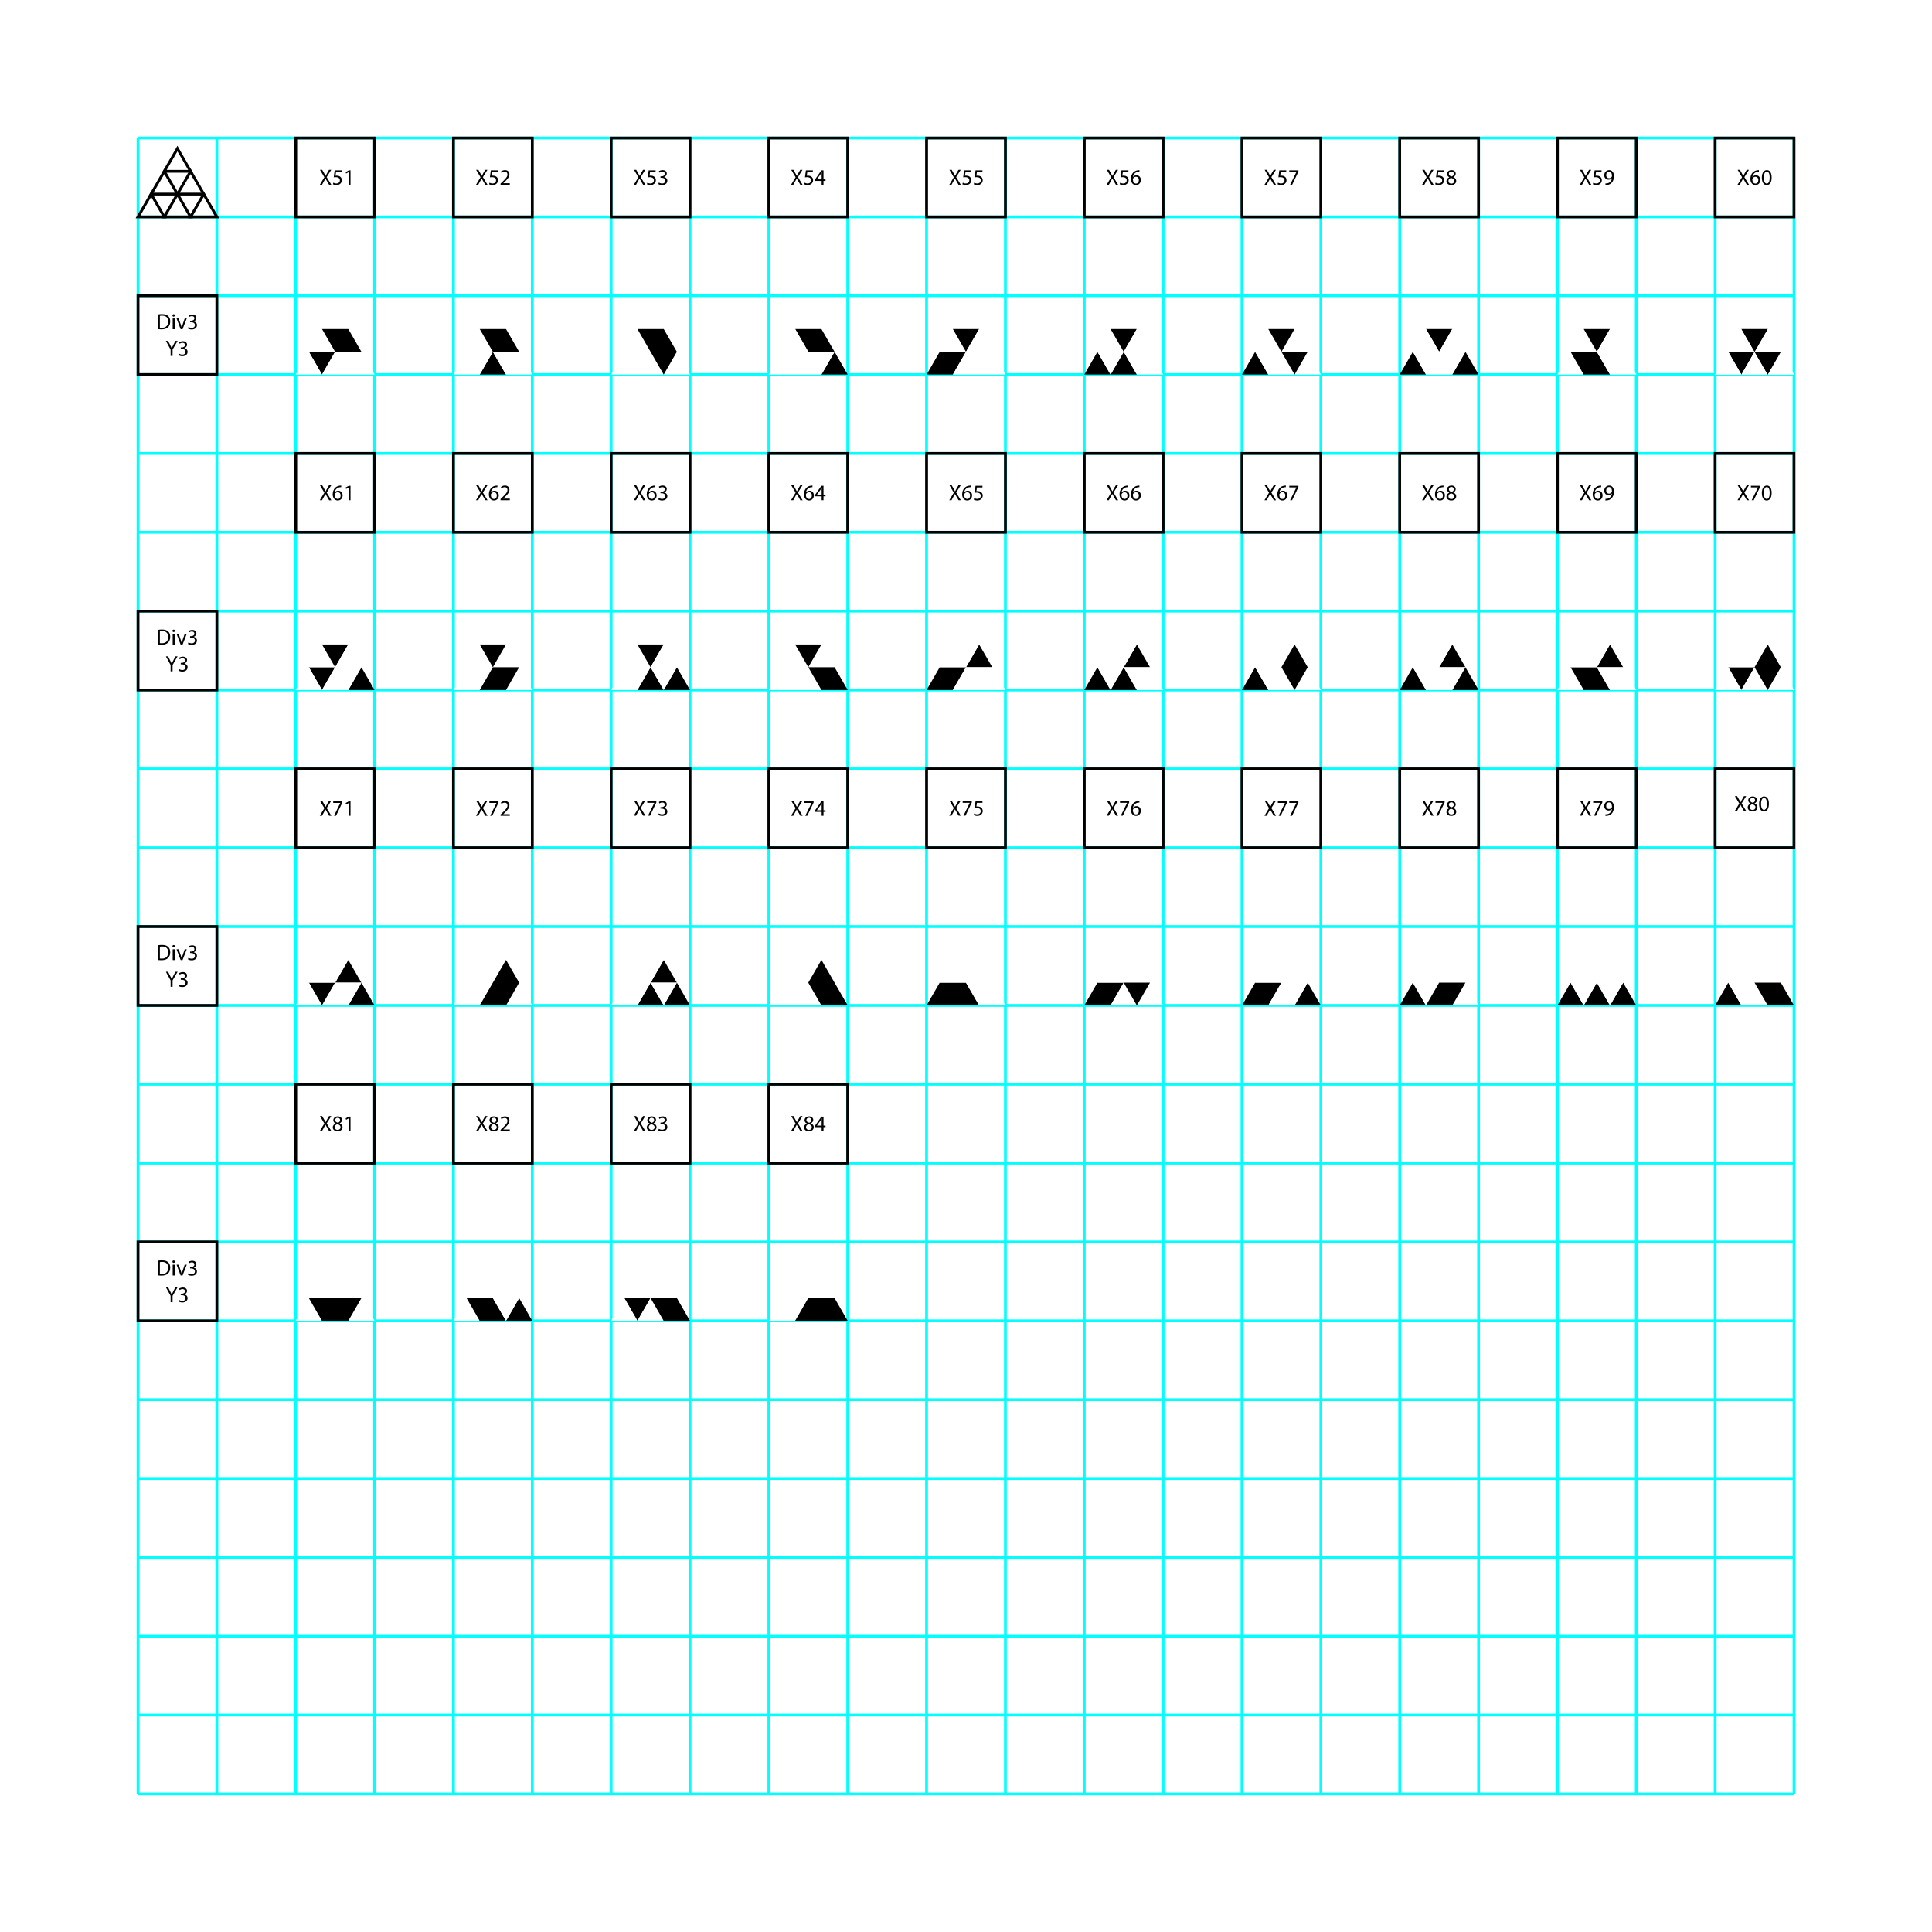 <?xml version="1.0" encoding="utf-8"?>
<!-- Generator: Adobe Illustrator 16.0.0, SVG Export Plug-In . SVG Version: 6.00 Build 0)  -->
<!DOCTYPE svg PUBLIC "-//W3C//DTD SVG 1.1//EN" "http://www.w3.org/Graphics/SVG/1.1/DTD/svg11.dtd">
<svg version="1.1" id="Calque_1" xmlns="http://www.w3.org/2000/svg" xmlns:xlink="http://www.w3.org/1999/xlink" x="0px" y="0px"
	 width="595.279px" height="595.275px" viewBox="0 0 595.279 595.275" enable-background="new 0 0 595.279 595.275"
	 xml:space="preserve">
<rect x="0" fill="#FFFFFF" width="595.28" height="595.275"/>
<g id="Pictos">
	<g>
		<g>
			<g>
				<line fill="none" stroke="#00FFFF" stroke-width="0.857" x1="42.522" y1="285.488" x2="552.758" y2="285.488"/>
				<line fill="none" stroke="#00FFFF" stroke-width="0.857" x1="42.522" y1="309.785" x2="552.758" y2="309.785"/>
				<line fill="none" stroke="#00FFFF" stroke-width="0.857" x1="42.522" y1="334.083" x2="552.758" y2="334.083"/>
				<line fill="none" stroke="#00FFFF" stroke-width="0.857" x1="42.522" y1="358.379" x2="552.758" y2="358.379"/>
				<line fill="none" stroke="#00FFFF" stroke-width="0.857" x1="42.522" y1="382.676" x2="552.758" y2="382.676"/>
				<line fill="none" stroke="#00FFFF" stroke-width="0.857" x1="42.522" y1="406.974" x2="552.758" y2="406.974"/>
				<line fill="none" stroke="#00FFFF" stroke-width="0.857" x1="42.522" y1="431.27" x2="552.758" y2="431.27"/>
				<line fill="none" stroke="#00FFFF" stroke-width="0.857" x1="42.522" y1="455.567" x2="552.758" y2="455.567"/>
				<line fill="none" stroke="#00FFFF" stroke-width="0.857" x1="42.522" y1="479.864" x2="552.758" y2="479.864"/>
				<line fill="none" stroke="#00FFFF" stroke-width="0.857" x1="42.522" y1="504.161" x2="552.758" y2="504.161"/>
				<line fill="none" stroke="#00FFFF" stroke-width="0.857" x1="42.522" y1="528.458" x2="552.758" y2="528.458"/>
				<line fill="none" stroke="#00FFFF" stroke-width="0.857" x1="42.522" y1="552.755" x2="552.758" y2="552.755"/>
				<line fill="none" stroke="#00FFFF" stroke-width="0.857" x1="42.522" y1="261.192" x2="552.758" y2="261.192"/>
				<line fill="none" stroke="#00FFFF" stroke-width="0.857" x1="42.522" y1="236.895" x2="552.758" y2="236.895"/>
				<line fill="none" stroke="#00FFFF" stroke-width="0.857" x1="42.522" y1="212.598" x2="552.758" y2="212.598"/>
				<line fill="none" stroke="#00FFFF" stroke-width="0.857" x1="42.522" y1="188.301" x2="552.758" y2="188.301"/>
				<line fill="none" stroke="#00FFFF" stroke-width="0.857" x1="42.522" y1="164.003" x2="552.758" y2="164.003"/>
				<line fill="none" stroke="#00FFFF" stroke-width="0.857" x1="42.522" y1="139.707" x2="552.758" y2="139.707"/>
				<line fill="none" stroke="#00FFFF" stroke-width="0.857" x1="42.522" y1="115.41" x2="552.758" y2="115.41"/>
				<line fill="none" stroke="#00FFFF" stroke-width="0.857" x1="42.522" y1="91.112" x2="552.758" y2="91.112"/>
				<line fill="none" stroke="#00FFFF" stroke-width="0.857" x1="42.522" y1="66.816" x2="552.758" y2="66.816"/>
				<line fill="none" stroke="#00FFFF" stroke-width="0.857" x1="42.522" y1="42.52" x2="552.758" y2="42.52"/>
			</g>
			<g>
				<line fill="none" stroke="#00FFFF" stroke-width="0.857" x1="285.491" y1="552.755" x2="285.491" y2="42.52"/>
				<line fill="none" stroke="#00FFFF" stroke-width="0.857" x1="309.787" y1="552.755" x2="309.787" y2="42.52"/>
				<line fill="none" stroke="#00FFFF" stroke-width="0.857" x1="334.086" y1="552.755" x2="334.086" y2="42.52"/>
				<line fill="none" stroke="#00FFFF" stroke-width="0.857" x1="358.382" y1="552.755" x2="358.382" y2="42.52"/>
				<line fill="none" stroke="#00FFFF" stroke-width="0.857" x1="382.68" y1="552.755" x2="382.68" y2="42.52"/>
				<line fill="none" stroke="#00FFFF" stroke-width="0.857" x1="406.977" y1="552.755" x2="406.977" y2="42.52"/>
				<line fill="none" stroke="#00FFFF" stroke-width="0.857" x1="431.272" y1="552.755" x2="431.272" y2="42.52"/>
				<line fill="none" stroke="#00FFFF" stroke-width="0.857" x1="455.57" y1="552.755" x2="455.57" y2="42.52"/>
				<line fill="none" stroke="#00FFFF" stroke-width="0.857" x1="479.866" y1="552.755" x2="479.866" y2="42.52"/>
				<line fill="none" stroke="#00FFFF" stroke-width="0.857" x1="504.163" y1="552.755" x2="504.163" y2="42.52"/>
				<line fill="none" stroke="#00FFFF" stroke-width="0.857" x1="528.461" y1="552.755" x2="528.461" y2="42.52"/>
				<line fill="none" stroke="#00FFFF" stroke-width="0.857" x1="552.758" y1="552.755" x2="552.758" y2="42.52"/>
				<line fill="none" stroke="#00FFFF" stroke-width="0.857" x1="261.195" y1="552.755" x2="261.195" y2="42.52"/>
				<line fill="none" stroke="#00FFFF" stroke-width="0.857" x1="236.897" y1="552.755" x2="236.897" y2="42.52"/>
				<line fill="none" stroke="#00FFFF" stroke-width="0.857" x1="212.601" y1="552.755" x2="212.601" y2="42.52"/>
				<line fill="none" stroke="#00FFFF" stroke-width="0.857" x1="188.304" y1="552.755" x2="188.304" y2="42.52"/>
				<line fill="none" stroke="#00FFFF" stroke-width="0.857" x1="164.007" y1="552.755" x2="164.007" y2="42.52"/>
				<line fill="none" stroke="#00FFFF" stroke-width="0.857" x1="139.711" y1="552.755" x2="139.711" y2="42.52"/>
				<line fill="none" stroke="#00FFFF" stroke-width="0.857" x1="115.412" y1="552.755" x2="115.412" y2="42.52"/>
				<line fill="none" stroke="#00FFFF" stroke-width="0.857" x1="91.116" y1="552.755" x2="91.116" y2="42.52"/>
				<line fill="none" stroke="#00FFFF" stroke-width="0.857" x1="66.819" y1="552.755" x2="66.819" y2="42.52"/>
				<line fill="none" stroke="#00FFFF" stroke-width="0.857" x1="42.522" y1="552.755" x2="42.522" y2="42.52"/>
			</g>
		</g>
		<g>
			<g>
				<g>
					
						<rect x="91.116" y="42.52" fill="none" stroke="#000000" stroke-width="0.857" stroke-miterlimit="10" width="24.296" height="24.297"/>
					<g>
						<path d="M101.412,56.941l-0.591-1.021c-0.238-0.391-0.392-0.645-0.534-0.912h-0.014c-0.131,0.268-0.261,0.514-0.501,0.919
							l-0.555,1.014h-0.686l1.411-2.338l-1.356-2.281h0.692l0.609,1.083c0.171,0.302,0.301,0.535,0.425,0.782h0.021
							c0.129-0.275,0.247-0.488,0.418-0.782l0.631-1.083h0.686l-1.405,2.247l1.439,2.372H101.412z"/>
						<path d="M105.245,52.994h-1.7l-0.171,1.145c0.103-0.015,0.197-0.028,0.362-0.028c0.344,0,0.686,0.076,0.959,0.241
							c0.352,0.197,0.639,0.583,0.639,1.144c0,0.871-0.692,1.521-1.658,1.521c-0.486,0-0.897-0.136-1.11-0.273l0.149-0.459
							c0.187,0.109,0.549,0.247,0.954,0.247c0.567,0,1.055-0.371,1.055-0.967c-0.007-0.576-0.391-0.987-1.281-0.987
							c-0.253,0-0.451,0.026-0.616,0.047l0.288-2.139h2.132L105.245,52.994L105.245,52.994z"/>
						<path d="M107.412,53.048h-0.015l-0.774,0.417l-0.115-0.459l0.973-0.521h0.515v4.457h-0.582L107.412,53.048L107.412,53.048z"/>
					</g>
				</g>
				<g>
					
						<rect x="139.711" y="42.52" fill="none" stroke="#000000" stroke-width="0.857" stroke-miterlimit="10" width="24.296" height="24.297"/>
					<g>
						<path d="M149.53,56.941l-0.589-1.021c-0.239-0.391-0.392-0.645-0.535-0.912h-0.014c-0.13,0.268-0.261,0.514-0.501,0.919
							l-0.554,1.014h-0.688l1.412-2.338l-1.355-2.281h0.69l0.61,1.083c0.171,0.302,0.302,0.535,0.426,0.782h0.021
							c0.131-0.275,0.247-0.488,0.419-0.782l0.629-1.083h0.687l-1.404,2.247l1.438,2.372H149.53z"/>
						<path d="M153.363,52.994h-1.699l-0.171,1.145c0.103-0.015,0.198-0.028,0.362-0.028c0.342,0,0.687,0.076,0.959,0.241
							c0.351,0.197,0.639,0.583,0.639,1.144c0,0.871-0.692,1.521-1.658,1.521c-0.487,0-0.898-0.136-1.109-0.273l0.15-0.459
							c0.185,0.109,0.548,0.247,0.952,0.247c0.567,0,1.055-0.371,1.055-0.967c-0.006-0.576-0.39-0.987-1.28-0.987
							c-0.255,0-0.453,0.026-0.618,0.047l0.288-2.139h2.132L153.363,52.994L153.363,52.994z"/>
						<path d="M154.222,56.941V56.57l0.474-0.459c1.138-1.083,1.65-1.658,1.658-2.329c0-0.454-0.219-0.87-0.885-0.87
							c-0.404,0-0.74,0.204-0.945,0.375l-0.19-0.425c0.309-0.26,0.747-0.451,1.26-0.451c0.96,0,1.364,0.658,1.364,1.295
							c0,0.823-0.598,1.487-1.535,2.392l-0.356,0.329v0.014h2.002v0.5H154.222z"/>
					</g>
				</g>
				<g>
					
						<rect x="188.304" y="42.52" fill="none" stroke="#000000" stroke-width="0.857" stroke-miterlimit="10" width="24.297" height="24.297"/>
					<g>
						<path d="M198.164,56.94l-0.588-1.021c-0.241-0.391-0.393-0.645-0.536-0.912h-0.014c-0.131,0.268-0.262,0.513-0.501,0.919
							l-0.554,1.013h-0.687l1.411-2.337l-1.356-2.281h0.692l0.609,1.083c0.171,0.302,0.302,0.535,0.425,0.782h0.021
							c0.131-0.275,0.246-0.488,0.419-0.782l0.629-1.083h0.685l-1.402,2.247l1.438,2.371L198.164,56.94L198.164,56.94z"/>
						<path d="M201.997,52.994h-1.699l-0.171,1.144c0.103-0.014,0.198-0.027,0.362-0.027c0.343,0,0.687,0.076,0.96,0.239
							c0.35,0.199,0.637,0.583,0.637,1.145c0,0.871-0.691,1.521-1.657,1.521c-0.487,0-0.898-0.138-1.11-0.273l0.151-0.459
							c0.184,0.108,0.547,0.247,0.951,0.247c0.568,0,1.056-0.372,1.056-0.967c-0.007-0.577-0.39-0.987-1.28-0.987
							c-0.255,0-0.452,0.026-0.617,0.047l0.288-2.14h2.131L201.997,52.994L201.997,52.994z"/>
						<path d="M203,56.248c0.172,0.11,0.568,0.283,0.986,0.283c0.774,0,1.015-0.495,1.009-0.865
							c-0.008-0.624-0.569-0.891-1.152-0.891h-0.335v-0.452h0.335c0.438,0,0.994-0.227,0.994-0.754c0-0.357-0.228-0.673-0.781-0.673
							c-0.355,0-0.699,0.159-0.891,0.297l-0.158-0.441c0.232-0.17,0.687-0.34,1.165-0.34c0.877,0,1.274,0.519,1.274,1.062
							c0,0.459-0.273,0.85-0.822,1.049v0.013c0.549,0.11,0.994,0.521,0.994,1.143c0,0.713-0.556,1.337-1.624,1.337
							c-0.5,0-0.938-0.157-1.158-0.302L203,56.248z"/>
					</g>
				</g>
				<g>
					
						<rect x="236.897" y="42.52" fill="none" stroke="#000000" stroke-width="0.857" stroke-miterlimit="10" width="24.298" height="24.297"/>
					<g>
						<path d="M246.61,56.94l-0.588-1.021c-0.239-0.391-0.392-0.645-0.535-0.912h-0.014c-0.131,0.268-0.261,0.513-0.5,0.919
							l-0.556,1.013h-0.687l1.412-2.337l-1.356-2.281h0.691l0.609,1.083c0.172,0.302,0.302,0.535,0.425,0.782h0.022
							c0.129-0.275,0.245-0.488,0.417-0.782l0.631-1.083h0.685l-1.404,2.247l1.439,2.371L246.61,56.94L246.61,56.94z"/>
						<path d="M250.444,52.994h-1.698l-0.173,1.144c0.104-0.014,0.198-0.027,0.363-0.027c0.343,0,0.687,0.076,0.959,0.239
							c0.351,0.199,0.639,0.583,0.639,1.145c0,0.871-0.691,1.521-1.657,1.521c-0.487,0-0.899-0.138-1.112-0.273l0.151-0.459
							c0.186,0.108,0.549,0.247,0.952,0.247c0.568,0,1.057-0.372,1.057-0.967c-0.007-0.577-0.392-0.987-1.282-0.987
							c-0.253,0-0.452,0.026-0.616,0.047l0.288-2.14h2.131L250.444,52.994L250.444,52.994z"/>
						<path d="M253.167,56.94v-1.212h-2.07V55.33l1.987-2.846h0.65v2.77h0.624v0.474h-0.624v1.212H253.167z M253.167,55.254v-1.487
							c0-0.233,0.007-0.466,0.021-0.7h-0.021c-0.138,0.262-0.247,0.453-0.371,0.658l-1.09,1.516v0.013H253.167z"/>
					</g>
				</g>
				<g>
					
						<rect x="285.491" y="42.52" fill="none" stroke="#000000" stroke-width="0.857" stroke-miterlimit="10" width="24.296" height="24.297"/>
					<g>
						<path d="M295.358,56.94l-0.588-1.021c-0.24-0.391-0.392-0.645-0.535-0.912h-0.014c-0.13,0.268-0.261,0.513-0.5,0.919
							l-0.556,1.013h-0.687l1.412-2.337l-1.355-2.281h0.69l0.611,1.083c0.171,0.302,0.301,0.535,0.424,0.782h0.021
							c0.132-0.275,0.247-0.488,0.419-0.782l0.631-1.083h0.686l-1.405,2.247l1.439,2.371L295.358,56.94L295.358,56.94z"/>
						<path d="M299.192,52.994h-1.699l-0.173,1.144c0.104-0.014,0.199-0.027,0.364-0.027c0.343,0,0.686,0.076,0.959,0.239
							c0.35,0.199,0.638,0.583,0.638,1.145c0,0.871-0.69,1.521-1.657,1.521c-0.486,0-0.898-0.138-1.11-0.273l0.151-0.459
							c0.185,0.108,0.548,0.247,0.951,0.247c0.568,0,1.057-0.372,1.057-0.967c-0.009-0.577-0.392-0.987-1.281-0.987
							c-0.254,0-0.453,0.026-0.617,0.047l0.288-2.14h2.131L299.192,52.994L299.192,52.994z"/>
						<path d="M302.71,52.994h-1.699l-0.172,1.144c0.103-0.014,0.197-0.027,0.363-0.027c0.343,0,0.686,0.076,0.958,0.239
							c0.352,0.199,0.639,0.583,0.639,1.145c0,0.871-0.691,1.521-1.658,1.521c-0.486,0-0.897-0.138-1.109-0.273l0.15-0.459
							c0.185,0.108,0.548,0.247,0.953,0.247c0.567,0,1.055-0.372,1.055-0.967c-0.007-0.577-0.391-0.987-1.281-0.987
							c-0.254,0-0.453,0.026-0.617,0.047l0.287-2.14h2.133L302.71,52.994L302.71,52.994z"/>
					</g>
				</g>
				<g>
					
						<rect x="334.086" y="42.52" fill="none" stroke="#000000" stroke-width="0.857" stroke-miterlimit="10" width="24.296" height="24.297"/>
					<g>
						<path d="M343.838,56.941l-0.592-1.021c-0.238-0.391-0.391-0.645-0.533-0.912h-0.015c-0.13,0.268-0.262,0.514-0.501,0.919
							l-0.555,1.014h-0.687l1.413-2.338l-1.356-2.281h0.69l0.61,1.083c0.171,0.302,0.302,0.535,0.426,0.782h0.021
							c0.13-0.275,0.247-0.488,0.418-0.782l0.63-1.083h0.687l-1.405,2.247l1.439,2.372H343.838z"/>
						<path d="M347.67,52.994h-1.699l-0.171,1.145c0.102-0.015,0.197-0.028,0.362-0.028c0.343,0,0.686,0.076,0.959,0.241
							c0.35,0.197,0.638,0.583,0.638,1.144c0,0.871-0.692,1.521-1.658,1.521c-0.487,0-0.897-0.136-1.109-0.273l0.149-0.459
							c0.186,0.109,0.549,0.247,0.953,0.247c0.567,0,1.055-0.371,1.055-0.967c-0.006-0.576-0.39-0.987-1.28-0.987
							c-0.255,0-0.452,0.026-0.617,0.047l0.287-2.139h2.133L347.67,52.994L347.67,52.994z"/>
						<path d="M351.071,52.913c-0.124-0.008-0.281,0-0.452,0.026c-0.944,0.157-1.445,0.85-1.549,1.583h0.021
							c0.213-0.281,0.583-0.514,1.075-0.514c0.788,0,1.344,0.568,1.344,1.439c0,0.815-0.556,1.568-1.48,1.568
							c-0.952,0-1.576-0.739-1.576-1.898c0-0.876,0.314-1.569,0.754-2.009c0.37-0.362,0.863-0.588,1.427-0.658
							c0.178-0.026,0.329-0.034,0.438-0.034L351.071,52.913L351.071,52.913z M350.9,55.481c0-0.638-0.364-1.022-0.919-1.022
							c-0.363,0-0.699,0.228-0.864,0.548c-0.04,0.069-0.067,0.159-0.067,0.268c0.015,0.734,0.35,1.276,0.979,1.276
							C350.551,56.551,350.9,56.119,350.9,55.481z"/>
					</g>
				</g>
				<g>
					
						<rect x="382.68" y="42.52" fill="none" stroke="#000000" stroke-width="0.857" stroke-miterlimit="10" width="24.297" height="24.297"/>
					<g>
						<path d="M392.476,56.941l-0.59-1.021c-0.239-0.391-0.391-0.645-0.534-0.912h-0.013c-0.132,0.268-0.263,0.514-0.501,0.919
							l-0.557,1.014h-0.685l1.411-2.338l-1.356-2.281h0.691l0.609,1.083c0.173,0.302,0.303,0.535,0.426,0.782h0.02
							c0.131-0.275,0.248-0.488,0.419-0.782l0.631-1.083h0.686l-1.404,2.247l1.439,2.372H392.476z"/>
						<path d="M396.309,52.994h-1.7l-0.171,1.145c0.104-0.015,0.199-0.028,0.363-0.028c0.342,0,0.686,0.076,0.959,0.241
							c0.35,0.197,0.638,0.583,0.638,1.144c0,0.871-0.692,1.521-1.658,1.521c-0.485,0-0.896-0.136-1.109-0.273l0.149-0.459
							c0.187,0.109,0.549,0.247,0.953,0.247c0.568,0,1.056-0.371,1.056-0.967c-0.007-0.576-0.392-0.987-1.281-0.987
							c-0.253,0-0.452,0.026-0.617,0.047l0.288-2.139h2.132L396.309,52.994L396.309,52.994z"/>
						<path d="M400.059,52.485v0.398l-1.938,4.058h-0.624l1.934-3.94v-0.015h-2.18v-0.501H400.059z"/>
					</g>
				</g>
				<g>
					
						<rect x="431.272" y="42.52" fill="none" stroke="#000000" stroke-width="0.857" stroke-miterlimit="10" width="24.298" height="24.297"/>
					<g>
						<path d="M441.038,56.94l-0.59-1.021c-0.239-0.391-0.391-0.645-0.535-0.912H439.9c-0.13,0.268-0.261,0.513-0.5,0.919
							l-0.555,1.013h-0.687l1.412-2.337l-1.356-2.281h0.69l0.611,1.083c0.171,0.302,0.301,0.535,0.426,0.782h0.02
							c0.131-0.275,0.246-0.488,0.419-0.782l0.63-1.083h0.687l-1.405,2.247l1.438,2.371L441.038,56.94L441.038,56.94z"/>
						<path d="M444.87,52.994h-1.698l-0.17,1.144c0.102-0.014,0.196-0.027,0.362-0.027c0.341,0,0.685,0.076,0.959,0.239
							c0.349,0.199,0.637,0.583,0.637,1.145c0,0.871-0.691,1.521-1.657,1.521c-0.487,0-0.898-0.138-1.109-0.273l0.149-0.459
							c0.185,0.108,0.548,0.247,0.952,0.247c0.567,0,1.056-0.372,1.056-0.967c-0.007-0.577-0.392-0.987-1.281-0.987
							c-0.254,0-0.453,0.026-0.617,0.047l0.288-2.14h2.131L444.87,52.994L444.87,52.994z"/>
						<path d="M445.675,55.81c0-0.562,0.337-0.96,0.884-1.192l-0.006-0.021c-0.492-0.232-0.706-0.617-0.706-1
							c0-0.707,0.597-1.185,1.377-1.185c0.864,0,1.296,0.54,1.296,1.096c0,0.377-0.185,0.781-0.733,1.041v0.021
							c0.556,0.219,0.897,0.611,0.897,1.151c0,0.775-0.665,1.295-1.514,1.295C446.237,57.016,445.675,56.462,445.675,55.81z
							 M448.073,55.783c0-0.542-0.377-0.802-0.979-0.975c-0.521,0.151-0.801,0.494-0.801,0.919c-0.021,0.451,0.32,0.85,0.891,0.85
							C447.725,56.578,448.073,56.242,448.073,55.783z M446.414,53.555c0,0.446,0.338,0.685,0.852,0.823
							c0.383-0.13,0.678-0.404,0.678-0.809c0-0.357-0.213-0.727-0.754-0.727C446.689,52.842,446.414,53.172,446.414,53.555z"/>
					</g>
				</g>
				<g>
					
						<rect x="479.866" y="42.52" fill="none" stroke="#000000" stroke-width="0.857" stroke-miterlimit="10" width="24.297" height="24.297"/>
					<g>
						<path d="M489.625,56.941l-0.59-1.021c-0.238-0.391-0.391-0.645-0.533-0.912h-0.015c-0.131,0.268-0.261,0.514-0.5,0.919
							l-0.557,1.014h-0.687l1.412-2.338l-1.356-2.281h0.692l0.61,1.083c0.171,0.302,0.301,0.535,0.424,0.782h0.021
							c0.131-0.275,0.248-0.488,0.418-0.782l0.632-1.083h0.685l-1.403,2.247l1.438,2.372H489.625z"/>
						<path d="M493.459,52.994h-1.701l-0.171,1.145c0.104-0.015,0.198-0.028,0.362-0.028c0.345,0,0.687,0.076,0.96,0.241
							c0.351,0.197,0.639,0.583,0.639,1.144c0,0.871-0.693,1.521-1.658,1.521c-0.486,0-0.898-0.136-1.111-0.273l0.151-0.459
							c0.186,0.109,0.549,0.247,0.952,0.247c0.568,0,1.057-0.371,1.057-0.967c-0.008-0.576-0.392-0.987-1.282-0.987
							c-0.253,0-0.452,0.026-0.615,0.047l0.287-2.139h2.132L493.459,52.994L493.459,52.994z"/>
						<path d="M494.666,56.516c0.131,0.014,0.28,0,0.486-0.021c0.351-0.049,0.678-0.192,0.934-0.432
							c0.294-0.268,0.506-0.658,0.589-1.186h-0.021c-0.247,0.302-0.604,0.48-1.049,0.48c-0.802,0-1.316-0.603-1.316-1.364
							c0-0.844,0.611-1.583,1.521-1.583c0.912,0,1.474,0.739,1.474,1.876c0,0.981-0.329,1.667-0.767,2.091
							c-0.344,0.335-0.815,0.542-1.296,0.598c-0.221,0.034-0.411,0.04-0.556,0.034L494.666,56.516L494.666,56.516z M494.886,53.953
							c0,0.556,0.336,0.946,0.855,0.946c0.405,0,0.72-0.199,0.877-0.467c0.035-0.055,0.057-0.122,0.057-0.219
							c0-0.761-0.281-1.343-0.912-1.343C495.247,52.87,494.886,53.323,494.886,53.953z"/>
					</g>
				</g>
				<g>
					
						<rect x="528.461" y="42.52" fill="none" stroke="#000000" stroke-width="0.857" stroke-miterlimit="10" width="24.297" height="24.297"/>
					<g>
						<path d="M538.223,56.94l-0.589-1.021c-0.239-0.391-0.393-0.645-0.535-0.912h-0.015c-0.13,0.268-0.26,0.513-0.5,0.919
							l-0.556,1.013h-0.686l1.412-2.337l-1.357-2.281h0.692l0.609,1.083c0.172,0.302,0.302,0.535,0.426,0.782h0.021
							c0.131-0.275,0.248-0.488,0.418-0.782l0.63-1.083h0.688l-1.404,2.247l1.438,2.371L538.223,56.94L538.223,56.94z"/>
						<path d="M541.939,52.912c-0.124-0.008-0.281,0-0.453,0.026c-0.944,0.157-1.444,0.85-1.548,1.583h0.021
							c0.212-0.282,0.582-0.514,1.073-0.514c0.79,0,1.346,0.568,1.346,1.438c0,0.816-0.556,1.569-1.479,1.569
							c-0.955,0-1.577-0.739-1.577-1.898c0-0.878,0.315-1.57,0.753-2.009c0.37-0.363,0.864-0.589,1.428-0.658
							c0.178-0.027,0.327-0.035,0.438-0.035L541.939,52.912L541.939,52.912z M541.769,55.481c0-0.638-0.363-1.021-0.919-1.021
							c-0.363,0-0.7,0.226-0.864,0.548c-0.042,0.068-0.067,0.158-0.067,0.268c0.014,0.734,0.35,1.276,0.98,1.276
							C541.418,56.551,541.769,56.119,541.769,55.481z"/>
						<path d="M545.875,54.666c0,1.513-0.563,2.35-1.55,2.35c-0.871,0-1.459-0.815-1.474-2.289c0-1.494,0.644-2.315,1.55-2.315
							C545.341,52.412,545.875,53.247,545.875,54.666z M543.454,54.734c0,1.158,0.357,1.817,0.905,1.817
							c0.617,0,0.911-0.721,0.911-1.859c0-1.096-0.281-1.816-0.904-1.816C543.84,52.876,543.454,53.521,543.454,54.734z"/>
					</g>
				</g>
			</g>
			<g>
				<g>
					
						<rect x="91.116" y="139.707" fill="none" stroke="#000000" stroke-width="0.857" stroke-miterlimit="10" width="24.296" height="24.297"/>
					<g>
						<path d="M101.412,154.128l-0.591-1.021c-0.238-0.391-0.39-0.644-0.532-0.911h-0.015c-0.131,0.268-0.262,0.514-0.501,0.918
							l-0.556,1.015h-0.686l1.411-2.337l-1.356-2.282h0.692l0.609,1.083c0.172,0.302,0.301,0.534,0.425,0.781h0.021
							c0.13-0.274,0.247-0.487,0.418-0.781l0.631-1.083h0.686l-1.405,2.248l1.439,2.372h-0.691V154.128z"/>
						<path d="M105.129,150.099c-0.124-0.008-0.281,0-0.452,0.026c-0.946,0.158-1.446,0.85-1.549,1.584h0.021
							c0.212-0.281,0.582-0.515,1.076-0.515c0.788,0,1.343,0.57,1.343,1.439c0,0.815-0.555,1.568-1.479,1.568
							c-0.952,0-1.577-0.739-1.577-1.898c0-0.876,0.316-1.568,0.756-2.008c0.369-0.362,0.862-0.588,1.424-0.658
							c0.181-0.027,0.33-0.034,0.439-0.034L105.129,150.099L105.129,150.099z M104.958,152.668c0-0.637-0.364-1.021-0.919-1.021
							c-0.363,0-0.698,0.227-0.863,0.549c-0.041,0.069-0.068,0.158-0.068,0.268c0.015,0.733,0.351,1.274,0.979,1.274
							C104.607,153.738,104.958,153.306,104.958,152.668z"/>
						<path d="M107.413,150.235h-0.015l-0.773,0.417l-0.117-0.458l0.973-0.521h0.516v4.455h-0.582L107.413,150.235L107.413,150.235z
							"/>
					</g>
				</g>
				<g>
					
						<rect x="139.711" y="139.707" fill="none" stroke="#000000" stroke-width="0.857" stroke-miterlimit="10" width="24.296" height="24.297"/>
					<g>
						<path d="M149.53,154.128l-0.589-1.021c-0.24-0.391-0.392-0.644-0.535-0.911h-0.014c-0.131,0.268-0.262,0.513-0.501,0.918
							l-0.554,1.015h-0.688l1.412-2.337l-1.355-2.282h0.69l0.61,1.083c0.171,0.302,0.302,0.535,0.426,0.781h0.021
							c0.131-0.275,0.245-0.487,0.419-0.781l0.629-1.083h0.687l-1.406,2.247l1.44,2.372L149.53,154.128L149.53,154.128z"/>
						<path d="M153.246,150.099c-0.123-0.007-0.28,0-0.452,0.027c-0.946,0.157-1.445,0.85-1.549,1.584h0.021
							c0.211-0.281,0.581-0.515,1.075-0.515c0.788,0,1.344,0.569,1.344,1.439c0,0.815-0.556,1.568-1.48,1.568
							c-0.952,0-1.576-0.739-1.576-1.898c0-0.876,0.314-1.57,0.755-2.007c0.369-0.364,0.863-0.59,1.425-0.659
							c0.179-0.027,0.329-0.034,0.438-0.034V150.099z M153.075,152.668c0-0.637-0.363-1.021-0.918-1.021
							c-0.363,0-0.699,0.227-0.863,0.549c-0.042,0.069-0.069,0.158-0.069,0.268c0.014,0.732,0.352,1.274,0.979,1.274
							C152.725,153.738,153.075,153.306,153.075,152.668z"/>
						<path d="M154.222,154.128v-0.371l0.474-0.459c1.138-1.083,1.65-1.657,1.657-2.33c0-0.452-0.219-0.87-0.884-0.87
							c-0.404,0-0.74,0.205-0.946,0.376l-0.189-0.425c0.309-0.26,0.747-0.452,1.26-0.452c0.96,0,1.363,0.657,1.363,1.295
							c0,0.822-0.597,1.487-1.535,2.392l-0.355,0.328v0.015h2.001v0.5L154.222,154.128L154.222,154.128z"/>
					</g>
				</g>
				<g>
					
						<rect x="188.304" y="139.707" fill="none" stroke="#000000" stroke-width="0.857" stroke-miterlimit="10" width="24.297" height="24.297"/>
					<g>
						<path d="M198.164,154.128l-0.588-1.021c-0.241-0.391-0.392-0.644-0.536-0.911h-0.014c-0.131,0.268-0.262,0.514-0.5,0.918
							l-0.555,1.015h-0.687l1.413-2.337l-1.358-2.282h0.692l0.609,1.083c0.172,0.302,0.302,0.534,0.425,0.781h0.021
							c0.131-0.274,0.246-0.487,0.419-0.781l0.63-1.083h0.687l-1.405,2.248l1.438,2.372h-0.692V154.128z"/>
						<path d="M201.882,150.099c-0.124-0.008-0.281,0-0.453,0.026c-0.945,0.158-1.445,0.85-1.549,1.584h0.021
							c0.212-0.281,0.582-0.515,1.075-0.515c0.789,0,1.344,0.57,1.344,1.439c0,0.815-0.555,1.568-1.479,1.568
							c-0.953,0-1.576-0.739-1.576-1.898c0-0.876,0.315-1.568,0.754-2.008c0.37-0.362,0.863-0.588,1.426-0.658
							c0.179-0.027,0.329-0.034,0.438-0.034V150.099L201.882,150.099z M201.71,152.668c0-0.637-0.363-1.021-0.918-1.021
							c-0.363,0-0.7,0.227-0.864,0.549c-0.041,0.069-0.068,0.158-0.068,0.268c0.015,0.733,0.351,1.274,0.98,1.274
							C201.359,153.738,201.71,153.306,201.71,152.668z"/>
						<path d="M203,153.437c0.172,0.11,0.568,0.28,0.987,0.28c0.773,0,1.015-0.493,1.008-0.862
							c-0.008-0.624-0.569-0.892-1.152-0.892h-0.335v-0.453h0.335c0.438,0,0.994-0.226,0.994-0.753c0-0.356-0.228-0.671-0.781-0.671
							c-0.355,0-0.699,0.156-0.892,0.294l-0.156-0.438c0.232-0.172,0.686-0.343,1.165-0.343c0.876,0,1.273,0.521,1.273,1.062
							c0,0.459-0.273,0.85-0.821,1.049v0.013c0.548,0.11,0.993,0.522,0.993,1.145c0,0.713-0.556,1.335-1.624,1.335
							c-0.5,0-0.938-0.157-1.158-0.3L203,153.437z"/>
					</g>
				</g>
				<g>
					
						<rect x="236.897" y="139.707" fill="none" stroke="#000000" stroke-width="0.857" stroke-miterlimit="10" width="24.298" height="24.297"/>
					<g>
						<path d="M246.612,154.128l-0.59-1.021c-0.239-0.391-0.392-0.644-0.535-0.911h-0.014c-0.131,0.268-0.261,0.514-0.5,0.918
							l-0.555,1.015h-0.688l1.413-2.337l-1.356-2.282h0.69l0.611,1.083c0.17,0.302,0.3,0.534,0.425,0.781h0.021
							c0.129-0.274,0.245-0.487,0.418-0.781l0.63-1.083h0.687l-1.406,2.248l1.439,2.372h-0.691V154.128z"/>
						<path d="M250.329,150.099c-0.124-0.008-0.281,0-0.454,0.026c-0.946,0.158-1.444,0.85-1.549,1.584h0.021
							c0.211-0.281,0.58-0.515,1.074-0.515c0.789,0,1.345,0.57,1.345,1.439c0,0.815-0.556,1.568-1.48,1.568
							c-0.953,0-1.576-0.739-1.576-1.898c0-0.876,0.314-1.568,0.754-2.008c0.37-0.362,0.863-0.588,1.426-0.658
							c0.178-0.027,0.328-0.034,0.439-0.034V150.099z M250.156,152.668c0-0.637-0.362-1.021-0.917-1.021
							c-0.362,0-0.699,0.227-0.863,0.549c-0.042,0.069-0.069,0.158-0.069,0.268c0.014,0.733,0.352,1.274,0.98,1.274
							C249.807,153.738,250.156,153.306,250.156,152.668z"/>
						<path d="M253.168,154.128v-1.213h-2.071v-0.398l1.987-2.844h0.65v2.769h0.625v0.473h-0.625v1.213H253.168L253.168,154.128z
							 M253.168,152.443v-1.488c0-0.232,0.006-0.465,0.021-0.698h-0.021c-0.139,0.26-0.248,0.451-0.37,0.658l-1.091,1.514v0.015
							L253.168,152.443L253.168,152.443z"/>
					</g>
				</g>
				<g>
					
						<rect x="285.491" y="139.707" fill="none" stroke="#000000" stroke-width="0.857" stroke-miterlimit="10" width="24.296" height="24.297"/>
					<g>
						<path d="M295.359,154.128l-0.59-1.021c-0.239-0.391-0.391-0.644-0.535-0.911h-0.013c-0.13,0.268-0.261,0.513-0.5,0.918
							l-0.556,1.015h-0.687l1.412-2.337l-1.356-2.282h0.691l0.611,1.083c0.171,0.302,0.301,0.535,0.424,0.781h0.021
							c0.131-0.275,0.247-0.487,0.419-0.781l0.631-1.083h0.686l-1.405,2.247l1.439,2.372L295.359,154.128L295.359,154.128z"/>
						<path d="M299.074,150.099c-0.122-0.007-0.278,0-0.452,0.027c-0.944,0.157-1.444,0.85-1.548,1.584h0.021
							c0.211-0.281,0.582-0.515,1.075-0.515c0.789,0,1.343,0.569,1.343,1.439c0,0.815-0.554,1.568-1.479,1.568
							c-0.952,0-1.575-0.739-1.575-1.898c0-0.876,0.314-1.57,0.754-2.007c0.37-0.364,0.861-0.59,1.426-0.659
							c0.178-0.027,0.329-0.034,0.438-0.034L299.074,150.099L299.074,150.099z M298.904,152.668c0-0.637-0.363-1.021-0.919-1.021
							c-0.361,0-0.697,0.227-0.861,0.549c-0.042,0.069-0.068,0.158-0.068,0.268c0.014,0.732,0.35,1.274,0.979,1.274
							C298.555,153.738,298.904,153.306,298.904,152.668z"/>
						<path d="M302.71,150.181h-1.699l-0.171,1.143c0.102-0.013,0.196-0.026,0.362-0.026c0.343,0,0.686,0.075,0.959,0.239
							c0.351,0.199,0.638,0.583,0.638,1.146c0,0.87-0.691,1.521-1.658,1.521c-0.486,0-0.897-0.137-1.109-0.273l0.148-0.459
							c0.187,0.109,0.55,0.247,0.955,0.247c0.567,0,1.055-0.371,1.055-0.967c-0.007-0.575-0.391-0.986-1.281-0.986
							c-0.254,0-0.453,0.027-0.617,0.047l0.287-2.139h2.133L302.71,150.181L302.71,150.181z"/>
					</g>
				</g>
				<g>
					
						<rect x="334.086" y="139.707" fill="none" stroke="#000000" stroke-width="0.857" stroke-miterlimit="10" width="24.296" height="24.297"/>
					<g>
						<path d="M343.837,154.128l-0.591-1.021c-0.238-0.391-0.391-0.644-0.533-0.911h-0.016c-0.129,0.268-0.261,0.513-0.5,0.918
							l-0.555,1.015h-0.687l1.412-2.337l-1.355-2.282h0.69l0.609,1.083c0.171,0.302,0.303,0.535,0.426,0.781h0.021
							c0.13-0.275,0.247-0.487,0.418-0.781l0.63-1.083h0.686l-1.403,2.247l1.438,2.372L343.837,154.128L343.837,154.128z"/>
						<path d="M347.553,150.099c-0.123-0.007-0.281,0-0.452,0.027c-0.945,0.157-1.446,0.85-1.549,1.584h0.021
							c0.213-0.281,0.583-0.515,1.077-0.515c0.787,0,1.343,0.569,1.343,1.439c0,0.815-0.556,1.568-1.48,1.568
							c-0.951,0-1.575-0.739-1.575-1.898c0-0.876,0.313-1.57,0.754-2.007c0.369-0.364,0.863-0.59,1.425-0.659
							c0.18-0.027,0.329-0.034,0.438-0.034L347.553,150.099L347.553,150.099z M347.383,152.668c0-0.637-0.363-1.021-0.92-1.021
							c-0.363,0-0.698,0.227-0.863,0.549c-0.04,0.069-0.068,0.158-0.068,0.268c0.015,0.732,0.352,1.274,0.979,1.274
							C347.031,153.738,347.383,153.306,347.383,152.668z"/>
						<path d="M351.071,150.099c-0.124-0.007-0.281,0-0.454,0.027c-0.942,0.157-1.444,0.85-1.547,1.584h0.021
							c0.211-0.281,0.583-0.515,1.075-0.515c0.788,0,1.344,0.569,1.344,1.439c0,0.815-0.556,1.568-1.48,1.568
							c-0.953,0-1.576-0.739-1.576-1.898c0-0.876,0.315-1.57,0.753-2.007c0.371-0.364,0.864-0.59,1.428-0.659
							c0.178-0.027,0.329-0.034,0.438-0.034L351.071,150.099L351.071,150.099z M350.899,152.668c0-0.637-0.363-1.021-0.918-1.021
							c-0.363,0-0.699,0.227-0.864,0.549c-0.041,0.069-0.067,0.158-0.067,0.268c0.014,0.732,0.35,1.274,0.979,1.274
							C350.551,153.738,350.899,153.306,350.899,152.668z"/>
					</g>
				</g>
				<g>
					
						<rect x="382.68" y="139.707" fill="none" stroke="#000000" stroke-width="0.857" stroke-miterlimit="10" width="24.295" height="24.297"/>
					<g>
						<path d="M392.476,154.128l-0.591-1.021c-0.24-0.391-0.392-0.644-0.534-0.911h-0.014c-0.131,0.268-0.262,0.514-0.501,0.918
							l-0.556,1.015h-0.686l1.413-2.337l-1.357-2.282h0.692l0.608,1.083c0.171,0.302,0.303,0.534,0.425,0.781h0.021
							c0.13-0.274,0.246-0.487,0.419-0.781l0.63-1.083h0.687l-1.406,2.248l1.44,2.372h-0.69V154.128z"/>
						<path d="M396.191,150.099c-0.123-0.008-0.281,0-0.452,0.026c-0.946,0.158-1.445,0.85-1.55,1.584h0.021
							c0.212-0.281,0.581-0.515,1.075-0.515c0.787,0,1.344,0.57,1.344,1.439c0,0.815-0.557,1.568-1.48,1.568
							c-0.952,0-1.576-0.739-1.576-1.898c0-0.876,0.315-1.568,0.754-2.008c0.37-0.362,0.863-0.588,1.426-0.658
							c0.179-0.027,0.328-0.034,0.438-0.034V150.099L396.191,150.099z M396.02,152.668c0-0.637-0.363-1.021-0.918-1.021
							c-0.363,0-0.699,0.227-0.863,0.549c-0.041,0.069-0.067,0.158-0.067,0.268c0.013,0.733,0.35,1.274,0.979,1.274
							C395.67,153.738,396.02,153.306,396.02,152.668z"/>
						<path d="M400.059,149.674v0.397l-1.939,4.058h-0.623l1.933-3.94v-0.014h-2.181v-0.5L400.059,149.674L400.059,149.674z"/>
					</g>
				</g>
				<g>
					
						<rect x="431.272" y="139.707" fill="none" stroke="#000000" stroke-width="0.857" stroke-miterlimit="10" width="24.298" height="24.297"/>
					<g>
						<path d="M441.038,154.128l-0.59-1.021c-0.239-0.391-0.391-0.644-0.535-0.911H439.9c-0.13,0.268-0.261,0.514-0.5,0.918
							l-0.555,1.015h-0.687l1.412-2.337l-1.356-2.282h0.69l0.611,1.083c0.171,0.302,0.301,0.534,0.426,0.781h0.02
							c0.131-0.274,0.246-0.487,0.419-0.781l0.63-1.083h0.687l-1.405,2.248l1.438,2.372h-0.691V154.128z"/>
						<path d="M444.756,150.099c-0.124-0.008-0.281,0-0.453,0.026c-0.946,0.158-1.445,0.85-1.549,1.584h0.021
							c0.211-0.281,0.581-0.515,1.074-0.515c0.789,0,1.345,0.57,1.345,1.439c0,0.815-0.556,1.568-1.48,1.568
							c-0.953,0-1.575-0.739-1.575-1.898c0-0.876,0.313-1.568,0.753-2.008c0.37-0.362,0.864-0.588,1.427-0.658
							c0.177-0.027,0.328-0.034,0.438-0.034V150.099L444.756,150.099z M444.584,152.668c0-0.637-0.363-1.021-0.92-1.021
							c-0.361,0-0.697,0.227-0.861,0.549c-0.043,0.069-0.069,0.158-0.069,0.268c0.014,0.733,0.352,1.274,0.979,1.274
							C444.233,153.738,444.584,153.306,444.584,152.668z"/>
						<path d="M445.675,152.999c0-0.563,0.337-0.96,0.884-1.193l-0.006-0.021c-0.492-0.233-0.707-0.618-0.707-1.001
							c0-0.706,0.598-1.185,1.379-1.185c0.863,0,1.295,0.541,1.295,1.096c0,0.377-0.185,0.781-0.733,1.042v0.021
							c0.556,0.22,0.897,0.61,0.897,1.152c0,0.774-0.665,1.293-1.514,1.293C446.237,154.203,445.675,153.648,445.675,152.999z
							 M448.073,152.97c0-0.542-0.377-0.802-0.979-0.973c-0.521,0.15-0.801,0.493-0.801,0.918c-0.021,0.451,0.32,0.851,0.891,0.851
							C447.725,153.766,448.073,153.429,448.073,152.97z M446.414,150.742c0,0.446,0.338,0.686,0.852,0.823
							c0.383-0.131,0.678-0.404,0.678-0.808c0-0.356-0.213-0.726-0.754-0.726C446.689,150.031,446.414,150.359,446.414,150.742z"/>
					</g>
				</g>
				<g>
					
						<rect x="479.866" y="139.707" fill="none" stroke="#000000" stroke-width="0.857" stroke-miterlimit="10" width="24.297" height="24.297"/>
					<g>
						<path d="M489.625,154.128l-0.59-1.021c-0.238-0.391-0.391-0.644-0.533-0.911h-0.015c-0.131,0.268-0.261,0.514-0.5,0.918
							l-0.557,1.015h-0.687l1.412-2.337l-1.354-2.282h0.69l0.61,1.083c0.171,0.302,0.302,0.534,0.424,0.781h0.022
							c0.129-0.274,0.246-0.487,0.416-0.781l0.632-1.083h0.685l-1.403,2.248l1.438,2.372h-0.69V154.128z"/>
						<path d="M493.342,150.099c-0.122-0.008-0.279,0-0.452,0.026c-0.946,0.158-1.446,0.85-1.549,1.584h0.021
							c0.213-0.281,0.582-0.515,1.076-0.515c0.789,0,1.343,0.57,1.343,1.439c0,0.815-0.554,1.568-1.479,1.568
							c-0.953,0-1.577-0.739-1.577-1.898c0-0.876,0.315-1.568,0.755-2.008c0.37-0.362,0.863-0.588,1.425-0.658
							c0.179-0.027,0.329-0.034,0.438-0.034L493.342,150.099L493.342,150.099z M493.171,152.668c0-0.637-0.363-1.021-0.919-1.021
							c-0.362,0-0.698,0.227-0.863,0.549c-0.041,0.069-0.067,0.158-0.067,0.268c0.014,0.733,0.35,1.274,0.979,1.274
							C492.821,153.738,493.171,153.306,493.171,152.668z"/>
						<path d="M494.668,153.704c0.129,0.013,0.278,0,0.484-0.021c0.351-0.048,0.678-0.192,0.934-0.433
							c0.294-0.267,0.506-0.657,0.589-1.185h-0.021c-0.247,0.301-0.603,0.479-1.049,0.479c-0.802,0-1.316-0.603-1.316-1.363
							c0-0.843,0.611-1.583,1.521-1.583c0.913,0,1.474,0.74,1.474,1.877c0,0.98-0.329,1.667-0.767,2.09
							c-0.344,0.337-0.815,0.542-1.296,0.597c-0.221,0.034-0.41,0.04-0.555,0.034v-0.492H494.668z M494.887,151.14
							c0,0.555,0.335,0.946,0.854,0.946c0.405,0,0.721-0.199,0.877-0.467c0.035-0.055,0.057-0.123,0.057-0.219
							c0-0.761-0.281-1.343-0.911-1.343C495.25,150.057,494.887,150.51,494.887,151.14z"/>
					</g>
				</g>
				<g>
					
						<rect x="528.461" y="139.707" fill="none" stroke="#000000" stroke-width="0.857" stroke-miterlimit="10" width="24.297" height="24.297"/>
					<g>
						<path d="M538.223,154.128l-0.589-1.021c-0.24-0.391-0.393-0.644-0.535-0.911h-0.015c-0.13,0.268-0.26,0.513-0.5,0.918
							l-0.556,1.015h-0.686l1.412-2.337l-1.357-2.282h0.691l0.61,1.083c0.172,0.302,0.302,0.535,0.426,0.781h0.021
							c0.131-0.275,0.247-0.487,0.418-0.781l0.63-1.083h0.688l-1.404,2.247l1.438,2.372L538.223,154.128L538.223,154.128z"/>
						<path d="M542.288,149.672v0.398l-1.939,4.058h-0.622l1.932-3.942v-0.014h-2.18v-0.5H542.288z"/>
						<path d="M545.875,151.853c0,1.514-0.563,2.35-1.55,2.35c-0.871,0-1.459-0.815-1.474-2.289c0-1.494,0.645-2.315,1.55-2.315
							C545.34,149.598,545.875,150.433,545.875,151.853z M543.454,151.921c0,1.159,0.357,1.817,0.905,1.817
							c0.617,0,0.911-0.72,0.911-1.858c0-1.096-0.281-1.816-0.904-1.816C543.84,150.063,543.454,150.708,543.454,151.921z"/>
					</g>
				</g>
			</g>
			<g>
				
					<rect x="528.461" y="236.895" fill="none" stroke="#000000" stroke-width="0.857" stroke-miterlimit="10" width="24.297" height="24.297"/>
				<g>
					
						<rect x="91.116" y="236.895" fill="none" stroke="#000000" stroke-width="0.857" stroke-miterlimit="10" width="24.296" height="24.297"/>
					<g>
						<path d="M101.412,251.353l-0.591-1.021c-0.238-0.391-0.392-0.645-0.533-0.912h-0.015c-0.13,0.268-0.261,0.514-0.501,0.919
							l-0.555,1.014h-0.686l1.411-2.337l-1.356-2.283h0.692l0.609,1.084c0.17,0.302,0.301,0.535,0.425,0.781h0.021
							c0.13-0.275,0.247-0.487,0.418-0.781l0.631-1.084h0.686l-1.404,2.249l1.438,2.371H101.412z"/>
						<path d="M105.479,246.897v0.398l-1.939,4.057h-0.623l1.933-3.941v-0.014h-2.18v-0.5H105.479z"/>
						<path d="M107.413,247.46h-0.015l-0.775,0.418l-0.116-0.46l0.974-0.521h0.516v4.455h-0.582L107.413,247.46L107.413,247.46z"/>
					</g>
				</g>
				<g>
					
						<rect x="139.711" y="236.895" fill="none" stroke="#000000" stroke-width="0.857" stroke-miterlimit="10" width="24.296" height="24.297"/>
					<g>
						<path d="M149.53,251.353l-0.589-1.021c-0.24-0.391-0.392-0.645-0.535-0.912h-0.014c-0.131,0.268-0.262,0.514-0.501,0.919
							l-0.554,1.014h-0.688l1.412-2.337l-1.355-2.283h0.69l0.61,1.084c0.171,0.302,0.302,0.535,0.426,0.781h0.021
							c0.131-0.275,0.245-0.487,0.419-0.781l0.629-1.084h0.687l-1.406,2.249l1.44,2.371H149.53z"/>
						<path d="M153.596,246.897v0.398l-1.938,4.057h-0.625l1.934-3.941v-0.014h-2.18v-0.5H153.596z"/>
						<path d="M154.222,251.353v-0.369l0.474-0.46c1.138-1.083,1.65-1.658,1.657-2.329c0-0.454-0.219-0.872-0.884-0.872
							c-0.404,0-0.74,0.206-0.945,0.377l-0.19-0.425c0.309-0.26,0.747-0.452,1.26-0.452c0.96,0,1.363,0.657,1.363,1.295
							c0,0.821-0.597,1.487-1.535,2.391l-0.355,0.33v0.013h2.001v0.5L154.222,251.353L154.222,251.353z"/>
					</g>
				</g>
				<g>
					
						<rect x="188.305" y="236.895" fill="none" stroke="#000000" stroke-width="0.857" stroke-miterlimit="10" width="24.296" height="24.297"/>
					<g>
						<path d="M198.165,251.315l-0.589-1.021c-0.239-0.391-0.392-0.643-0.536-0.911h-0.014c-0.129,0.268-0.26,0.512-0.5,0.918
							l-0.556,1.014h-0.685l1.411-2.337l-1.357-2.282h0.693l0.609,1.083c0.171,0.302,0.301,0.535,0.424,0.782h0.021
							c0.13-0.275,0.247-0.486,0.418-0.782l0.63-1.083h0.686l-1.403,2.248l1.438,2.372L198.165,251.315L198.165,251.315z"/>
						<path d="M202.231,246.859v0.399l-1.938,4.058h-0.623l1.933-3.941v-0.014h-2.18v-0.501L202.231,246.859L202.231,246.859z"/>
						<path d="M203.001,250.622c0.172,0.11,0.568,0.282,0.986,0.282c0.773,0,1.015-0.493,1.009-0.864
							c-0.008-0.623-0.569-0.89-1.152-0.89h-0.336v-0.453h0.336c0.438,0,0.993-0.227,0.993-0.753c0-0.356-0.228-0.673-0.781-0.673
							c-0.354,0-0.698,0.158-0.89,0.296l-0.159-0.44c0.234-0.17,0.687-0.341,1.166-0.341c0.876,0,1.273,0.52,1.273,1.062
							c0,0.459-0.272,0.85-0.821,1.049v0.013c0.549,0.109,0.993,0.521,0.993,1.145c0,0.712-0.555,1.335-1.624,1.335
							c-0.499,0-0.938-0.157-1.157-0.301L203.001,250.622z"/>
					</g>
				</g>
				<g>
					
						<rect x="236.899" y="236.895" fill="none" stroke="#000000" stroke-width="0.857" stroke-miterlimit="10" width="24.296" height="24.297"/>
					<g>
						<path d="M246.612,251.353l-0.59-1.021c-0.239-0.39-0.39-0.645-0.533-0.912h-0.014c-0.132,0.268-0.262,0.514-0.501,0.919
							l-0.556,1.014h-0.686l1.411-2.337l-1.356-2.282h0.692l0.609,1.083c0.172,0.302,0.301,0.535,0.425,0.781h0.021
							c0.13-0.273,0.245-0.487,0.418-0.781l0.631-1.083h0.686l-1.406,2.248l1.441,2.371H246.612L246.612,251.353z"/>
						<path d="M250.679,246.897v0.4l-1.94,4.056h-0.622l1.933-3.941v-0.014h-2.18v-0.5L250.679,246.897L250.679,246.897z"/>
						<path d="M253.168,251.353v-1.213h-2.069v-0.398l1.987-2.845h0.65v2.77h0.623v0.473h-0.623v1.213H253.168L253.168,251.353z
							 M253.168,249.667v-1.488c0-0.232,0.007-0.465,0.021-0.699h-0.021c-0.139,0.26-0.247,0.452-0.37,0.658l-1.091,1.514v0.014
							L253.168,249.667L253.168,249.667z"/>
					</g>
				</g>
				<g>
					
						<rect x="285.492" y="236.895" fill="none" stroke="#000000" stroke-width="0.857" stroke-miterlimit="10" width="24.296" height="24.297"/>
					<g>
						<path d="M295.36,251.315l-0.589-1.021c-0.24-0.392-0.391-0.644-0.534-0.912h-0.014c-0.132,0.268-0.262,0.514-0.501,0.918
							l-0.556,1.014h-0.686l1.411-2.337l-1.356-2.281h0.692l0.609,1.083c0.172,0.303,0.301,0.535,0.425,0.781h0.021
							c0.13-0.275,0.246-0.486,0.418-0.781l0.632-1.083h0.685l-1.405,2.248l1.44,2.371H295.36z"/>
						<path d="M299.426,246.86v0.398l-1.939,4.058h-0.623l1.934-3.941v-0.014h-2.18v-0.5L299.426,246.86L299.426,246.86z"/>
						<path d="M302.711,247.368h-1.699l-0.172,1.145c0.104-0.015,0.198-0.028,0.362-0.028c0.344,0,0.687,0.076,0.959,0.24
							c0.351,0.199,0.639,0.583,0.639,1.146c0,0.87-0.691,1.52-1.659,1.52c-0.485,0-0.896-0.137-1.109-0.273l0.15-0.459
							c0.186,0.109,0.549,0.247,0.953,0.247c0.567,0,1.056-0.37,1.056-0.966c-0.007-0.575-0.392-0.987-1.282-0.987
							c-0.253,0-0.452,0.027-0.615,0.047l0.287-2.139h2.132L302.711,247.368L302.711,247.368z"/>
					</g>
				</g>
				<g>
					
						<rect x="334.088" y="236.895" fill="none" stroke="#000000" stroke-width="0.857" stroke-miterlimit="10" width="24.296" height="24.297"/>
					<g>
						<path d="M343.839,251.315l-0.589-1.021c-0.241-0.392-0.393-0.644-0.536-0.912H342.7c-0.131,0.268-0.262,0.514-0.501,0.918
							l-0.554,1.014h-0.687l1.412-2.337l-1.357-2.281h0.69l0.611,1.083c0.171,0.303,0.302,0.535,0.425,0.781h0.021
							c0.131-0.275,0.246-0.486,0.419-0.781l0.629-1.083h0.687l-1.405,2.248l1.438,2.371H343.839z"/>
						<path d="M347.904,246.86v0.398l-1.938,4.058h-0.624l1.934-3.941v-0.014h-2.181v-0.5L347.904,246.86L347.904,246.86z"/>
						<path d="M351.073,247.287c-0.124-0.008-0.281,0-0.452,0.026c-0.946,0.158-1.445,0.85-1.551,1.584h0.021
							c0.213-0.281,0.582-0.514,1.075-0.514c0.788,0,1.345,0.569,1.345,1.439c0,0.815-0.557,1.569-1.48,1.569
							c-0.953,0-1.576-0.74-1.576-1.898c0-0.877,0.314-1.569,0.753-2.009c0.37-0.362,0.864-0.588,1.428-0.658
							c0.177-0.027,0.328-0.034,0.438-0.034V247.287z M350.902,249.856c0-0.637-0.363-1.021-0.919-1.021
							c-0.363,0-0.7,0.226-0.864,0.548c-0.041,0.068-0.067,0.158-0.067,0.268c0.014,0.733,0.349,1.274,0.979,1.274
							C350.553,250.925,350.902,250.493,350.902,249.856z"/>
					</g>
				</g>
				<g>
					
						<rect x="382.68" y="236.895" fill="none" stroke="#000000" stroke-width="0.857" stroke-miterlimit="10" width="24.295" height="24.297"/>
					<g>
						<path d="M392.476,251.353l-0.591-1.021c-0.24-0.39-0.392-0.645-0.534-0.912h-0.014c-0.131,0.268-0.262,0.514-0.501,0.919
							l-0.556,1.014h-0.686l1.413-2.337l-1.357-2.282h0.692l0.608,1.083c0.171,0.302,0.303,0.535,0.426,0.781h0.02
							c0.131-0.273,0.247-0.487,0.42-0.781l0.63-1.083h0.687l-1.406,2.248l1.439,2.371H392.476L392.476,251.353z"/>
						<path d="M396.539,246.897v0.4l-1.938,4.056h-0.625l1.934-3.941v-0.014h-2.18v-0.5L396.539,246.897L396.539,246.897z"/>
						<path d="M400.059,246.897v0.4l-1.939,4.056h-0.623l1.933-3.941v-0.014h-2.181v-0.5L400.059,246.897L400.059,246.897z"/>
					</g>
				</g>
				<g>
					
						<rect x="431.276" y="236.895" fill="none" stroke="#000000" stroke-width="0.857" stroke-miterlimit="10" width="24.296" height="24.297"/>
					<g>
						<path d="M441.038,251.315l-0.588-1.021c-0.239-0.391-0.391-0.643-0.535-0.911h-0.014c-0.129,0.268-0.26,0.512-0.5,0.918
							l-0.555,1.014h-0.687l1.412-2.337l-1.356-2.282h0.69l0.611,1.083c0.17,0.302,0.301,0.535,0.424,0.782h0.021
							c0.129-0.275,0.246-0.486,0.416-0.782l0.632-1.083h0.686l-1.405,2.248l1.439,2.372L441.038,251.315L441.038,251.315z"/>
						<path d="M445.106,246.859v0.399l-1.939,4.058h-0.623l1.934-3.941v-0.014h-2.18v-0.501L445.106,246.859L445.106,246.859z"/>
						<path d="M445.678,250.184c0-0.562,0.336-0.959,0.884-1.192l-0.007-0.02c-0.494-0.233-0.707-0.618-0.707-1.001
							c0-0.706,0.598-1.186,1.379-1.186c0.863,0,1.295,0.541,1.295,1.096c0,0.377-0.187,0.782-0.734,1.043v0.02
							c0.558,0.219,0.898,0.61,0.898,1.151c0,0.775-0.664,1.295-1.514,1.295C446.239,251.39,445.678,250.836,445.678,250.184z
							 M448.075,250.158c0-0.542-0.377-0.803-0.979-0.974c-0.521,0.152-0.801,0.493-0.801,0.92c-0.021,0.45,0.319,0.848,0.891,0.848
							C447.727,250.952,448.075,250.616,448.075,250.158z M446.415,247.929c0,0.445,0.338,0.686,0.853,0.824
							c0.383-0.132,0.678-0.406,0.678-0.81c0-0.356-0.212-0.727-0.754-0.727C446.691,247.217,446.415,247.546,446.415,247.929z"/>
					</g>
				</g>
				<g>
					
						<rect x="479.866" y="236.895" fill="none" stroke="#000000" stroke-width="0.857" stroke-miterlimit="10" width="24.297" height="24.297"/>
					<g>
						<path d="M489.625,251.318l-0.59-1.021c-0.24-0.392-0.392-0.645-0.534-0.912h-0.015c-0.13,0.268-0.261,0.514-0.5,0.918
							l-0.556,1.014h-0.687l1.412-2.337l-1.356-2.283h0.691l0.61,1.084c0.172,0.301,0.301,0.534,0.425,0.781h0.021
							c0.131-0.274,0.245-0.487,0.418-0.781l0.631-1.084h0.686l-1.404,2.25l1.438,2.371H489.625z"/>
						<path d="M493.69,246.863v0.398l-1.938,4.057h-0.623l1.933-3.941v-0.013h-2.18v-0.5h2.809V246.863z"/>
						<path d="M494.665,250.893c0.132,0.013,0.281,0,0.487-0.021c0.35-0.048,0.678-0.192,0.932-0.432
							c0.295-0.268,0.508-0.657,0.59-1.186h-0.021c-0.246,0.301-0.603,0.479-1.048,0.479c-0.803,0-1.316-0.602-1.316-1.363
							c0-0.844,0.61-1.584,1.521-1.584s1.474,0.74,1.474,1.878c0,0.98-0.329,1.666-0.769,2.09c-0.342,0.337-0.814,0.542-1.295,0.597
							c-0.22,0.034-0.411,0.042-0.556,0.034L494.665,250.893L494.665,250.893z M494.885,248.33c0,0.555,0.336,0.946,0.856,0.946
							c0.403,0,0.72-0.2,0.877-0.467c0.034-0.055,0.056-0.123,0.056-0.219c0-0.762-0.281-1.344-0.911-1.344
							C495.247,247.247,494.885,247.699,494.885,248.33z"/>
					</g>
				</g>
				<g>
					<path d="M537.371,249.928l-0.59-1.021c-0.24-0.391-0.391-0.645-0.535-0.912h-0.013c-0.131,0.267-0.262,0.513-0.501,0.918
						l-0.554,1.014h-0.688l1.413-2.338l-1.357-2.282h0.69l0.61,1.083c0.172,0.302,0.303,0.535,0.426,0.782h0.021
						c0.13-0.275,0.246-0.486,0.419-0.782l0.629-1.083h0.687l-1.405,2.249l1.438,2.371L537.371,249.928L537.371,249.928z"/>
					<path d="M538.49,248.797c0-0.563,0.337-0.96,0.886-1.193l-0.008-0.021c-0.494-0.233-0.707-0.617-0.707-1.001
						c0-0.706,0.599-1.186,1.378-1.186c0.864,0,1.297,0.542,1.297,1.097c0,0.377-0.187,0.783-0.733,1.042v0.021
						c0.556,0.219,0.896,0.609,0.896,1.151c0,0.774-0.664,1.295-1.515,1.295C539.053,250.003,538.49,249.448,538.49,248.797z
						 M540.889,248.769c0-0.541-0.376-0.803-0.98-0.973c-0.521,0.151-0.8,0.493-0.8,0.918c-0.021,0.453,0.321,0.851,0.89,0.851
						C540.539,249.565,540.889,249.229,540.889,248.769z M539.23,246.542c0,0.444,0.337,0.685,0.851,0.823
						c0.385-0.131,0.679-0.406,0.679-0.81c0-0.356-0.212-0.726-0.753-0.726C539.505,245.83,539.23,246.158,539.23,246.542z"/>
					<path d="M545.024,247.654c0,1.514-0.563,2.349-1.55,2.349c-0.871,0-1.46-0.815-1.474-2.289c0-1.494,0.645-2.317,1.549-2.317
						C544.489,245.397,545.024,246.233,545.024,247.654z M542.604,247.72c0,1.159,0.357,1.816,0.906,1.816
						c0.616,0,0.91-0.718,0.91-1.856c0-1.097-0.281-1.816-0.903-1.816C542.989,245.864,542.604,246.508,542.604,247.72z"/>
				</g>
			</g>
			<g>
				<g>
					
						<rect x="91.116" y="334.083" fill="none" stroke="#000000" stroke-width="0.857" stroke-miterlimit="10" width="24.296" height="24.296"/>
					<g>
						<path d="M101.412,348.502l-0.591-1.021c-0.238-0.391-0.39-0.645-0.532-0.912h-0.015c-0.131,0.268-0.262,0.515-0.501,0.919
							l-0.556,1.014h-0.686l1.411-2.336l-1.356-2.282h0.692l0.609,1.083c0.172,0.302,0.301,0.535,0.425,0.783h0.021
							c0.13-0.274,0.247-0.487,0.418-0.783l0.631-1.083h0.686l-1.405,2.248l1.439,2.371L101.412,348.502L101.412,348.502z"/>
						<path d="M102.532,347.373c0-0.562,0.335-0.96,0.883-1.192l-0.006-0.021c-0.495-0.23-0.706-0.617-0.706-1
							c0-0.707,0.596-1.188,1.377-1.188c0.863,0,1.295,0.543,1.295,1.098c0,0.377-0.186,0.781-0.733,1.041v0.021
							c0.556,0.219,0.898,0.611,0.898,1.151c0,0.774-0.664,1.295-1.516,1.295C103.093,348.578,102.532,348.022,102.532,347.373z
							 M104.93,347.345c0-0.541-0.377-0.801-0.979-0.974c-0.521,0.151-0.802,0.493-0.802,0.92c-0.021,0.451,0.321,0.851,0.892,0.851
							C104.581,348.142,104.93,347.806,104.93,347.345z M103.271,345.117c0,0.446,0.335,0.685,0.851,0.823
							c0.385-0.131,0.68-0.405,0.68-0.811c0-0.355-0.213-0.727-0.756-0.727C103.545,344.405,103.271,344.733,103.271,345.117z"/>
						<path d="M107.412,344.61h-0.015l-0.772,0.418l-0.117-0.459l0.973-0.521h0.515v4.455h-0.582L107.412,344.61L107.412,344.61z"/>
					</g>
				</g>
				<g>
					
						<rect x="139.711" y="334.083" fill="none" stroke="#000000" stroke-width="0.857" stroke-miterlimit="10" width="24.296" height="24.296"/>
					<g>
						<path d="M149.53,348.503l-0.589-1.021c-0.24-0.391-0.392-0.645-0.535-0.912h-0.014c-0.131,0.268-0.262,0.515-0.501,0.918
							l-0.554,1.016h-0.688l1.412-2.337l-1.355-2.281h0.69l0.61,1.083c0.171,0.303,0.302,0.535,0.426,0.781h0.021
							c0.131-0.275,0.245-0.486,0.419-0.781l0.629-1.083h0.687l-1.406,2.247l1.44,2.372L149.53,348.503L149.53,348.503z"/>
						<path d="M150.649,347.373c0-0.562,0.335-0.96,0.885-1.192l-0.008-0.02c-0.493-0.232-0.706-0.618-0.706-1.001
							c0-0.707,0.599-1.185,1.377-1.185c0.864,0,1.296,0.541,1.296,1.096c0,0.376-0.186,0.781-0.732,1.041v0.021
							c0.556,0.22,0.897,0.611,0.897,1.151c0,0.775-0.664,1.295-1.514,1.295C151.212,348.578,150.649,348.022,150.649,347.373z
							 M153.048,347.345c0-0.541-0.377-0.801-0.98-0.972c-0.521,0.149-0.801,0.493-0.801,0.918
							c-0.021,0.451,0.321,0.851,0.892,0.851C152.698,348.142,153.048,347.806,153.048,347.345z M151.389,345.117
							c0,0.446,0.337,0.687,0.852,0.823c0.384-0.131,0.679-0.405,0.679-0.81c0-0.356-0.213-0.728-0.755-0.728
							C151.663,344.405,151.389,344.733,151.389,345.117z"/>
						<path d="M154.222,348.503v-0.371l0.474-0.458c1.138-1.083,1.65-1.657,1.657-2.331c0-0.451-0.219-0.869-0.884-0.869
							c-0.404,0-0.74,0.205-0.945,0.377l-0.19-0.426c0.309-0.261,0.747-0.451,1.26-0.451c0.96,0,1.363,0.656,1.363,1.295
							c0,0.82-0.597,1.485-1.535,2.391l-0.355,0.329v0.014h2.001v0.5L154.222,348.503L154.222,348.503z"/>
					</g>
				</g>
				<g>
					
						<rect x="188.305" y="334.083" fill="none" stroke="#000000" stroke-width="0.857" stroke-miterlimit="10" width="24.296" height="24.296"/>
					<g>
						<path d="M198.165,348.502l-0.589-1.021c-0.239-0.391-0.392-0.645-0.534-0.912h-0.016c-0.129,0.268-0.26,0.515-0.5,0.919
							l-0.555,1.014h-0.686l1.411-2.336l-1.357-2.282h0.692l0.609,1.083c0.172,0.302,0.302,0.535,0.425,0.783h0.021
							c0.131-0.274,0.248-0.487,0.419-0.783l0.631-1.083h0.685l-1.403,2.248l1.438,2.371L198.165,348.502L198.165,348.502z"/>
						<path d="M199.284,347.373c0-0.562,0.336-0.96,0.885-1.192l-0.007-0.021c-0.493-0.23-0.706-0.617-0.706-1
							c0-0.707,0.596-1.188,1.378-1.188c0.862,0,1.294,0.543,1.294,1.098c0,0.377-0.186,0.781-0.733,1.041v0.021
							c0.557,0.219,0.899,0.611,0.899,1.151c0,0.774-0.666,1.295-1.517,1.295C199.846,348.578,199.284,348.022,199.284,347.373z
							 M201.683,347.345c0-0.541-0.377-0.801-0.979-0.974c-0.521,0.151-0.803,0.493-0.803,0.92
							c-0.021,0.451,0.321,0.851,0.892,0.851C201.334,348.142,201.683,347.806,201.683,347.345z M200.025,345.117
							c0,0.446,0.335,0.685,0.85,0.823c0.385-0.131,0.68-0.405,0.68-0.811c0-0.355-0.213-0.727-0.755-0.727
							C200.298,344.405,200.025,344.733,200.025,345.117z"/>
						<path d="M203.002,347.81c0.17,0.11,0.566,0.282,0.985,0.282c0.774,0,1.015-0.493,1.009-0.864
							c-0.008-0.623-0.569-0.891-1.152-0.891h-0.336v-0.452h0.336c0.438,0,0.994-0.227,0.994-0.754c0-0.356-0.227-0.672-0.782-0.672
							c-0.354,0-0.699,0.158-0.89,0.295l-0.157-0.438c0.232-0.17,0.685-0.342,1.165-0.342c0.877,0,1.272,0.521,1.272,1.063
							c0,0.459-0.273,0.85-0.82,1.048v0.015c0.547,0.108,0.992,0.52,0.992,1.143c0,0.713-0.556,1.337-1.624,1.337
							c-0.5,0-0.938-0.157-1.158-0.302L203.002,347.81z"/>
					</g>
				</g>
				<g>
					
						<rect x="236.899" y="334.083" fill="none" stroke="#000000" stroke-width="0.857" stroke-miterlimit="10" width="24.296" height="24.296"/>
					<g>
						<path d="M246.612,348.503l-0.59-1.021c-0.239-0.391-0.39-0.645-0.533-0.912h-0.014c-0.132,0.268-0.262,0.515-0.501,0.918
							l-0.556,1.016h-0.686l1.411-2.337l-1.356-2.281h0.692l0.609,1.083c0.172,0.303,0.301,0.535,0.425,0.781h0.021
							c0.13-0.275,0.245-0.486,0.418-0.781l0.631-1.083h0.686l-1.405,2.247l1.44,2.372L246.612,348.503L246.612,348.503z"/>
						<path d="M247.732,347.373c0-0.562,0.335-0.96,0.885-1.192l-0.008-0.02c-0.494-0.232-0.706-0.618-0.706-1.001
							c0-0.707,0.597-1.185,1.377-1.185c0.864,0,1.296,0.541,1.296,1.096c0,0.376-0.187,0.781-0.733,1.041v0.021
							c0.556,0.22,0.897,0.611,0.897,1.151c0,0.775-0.663,1.295-1.515,1.295C248.293,348.578,247.732,348.022,247.732,347.373z
							 M250.13,347.345c0-0.541-0.377-0.801-0.979-0.972c-0.521,0.149-0.802,0.493-0.802,0.918
							c-0.021,0.451,0.321,0.851,0.892,0.851C249.779,348.142,250.13,347.806,250.13,347.345z M248.472,345.117
							c0,0.446,0.335,0.687,0.85,0.823c0.386-0.131,0.681-0.405,0.681-0.81c0-0.356-0.213-0.728-0.756-0.728
							C248.745,344.405,248.472,344.733,248.472,345.117z"/>
						<path d="M253.168,348.503v-1.212h-2.069v-0.397l1.987-2.846h0.65v2.771h0.623v0.472h-0.623v1.212H253.168L253.168,348.503z
							 M253.168,346.819v-1.489c0-0.233,0.007-0.466,0.021-0.699h-0.021c-0.139,0.261-0.247,0.453-0.37,0.658l-1.091,1.514v0.017
							H253.168L253.168,346.819z"/>
					</g>
				</g>
			</g>
		</g>
		<g>
			<g>
				
					<rect x="42.522" y="91.113" fill="none" stroke="#000000" stroke-width="0.857" stroke-miterlimit="10" width="24.298" height="24.296"/>
				<g>
					<path d="M48.662,96.879c0.362-0.055,0.795-0.097,1.268-0.097c0.857,0,1.467,0.201,1.87,0.577
						c0.412,0.375,0.652,0.911,0.652,1.657c0,0.753-0.233,1.372-0.666,1.796c-0.432,0.431-1.144,0.665-2.041,0.665
						c-0.427,0-0.782-0.021-1.083-0.056V96.879z M49.259,100.963c0.15,0.026,0.369,0.034,0.603,0.034
						c1.274,0,1.968-0.712,1.968-1.96c0.007-1.089-0.61-1.781-1.871-1.781c-0.31,0-0.541,0.027-0.698,0.062L49.259,100.963
						L49.259,100.963z"/>
					<path d="M53.88,97.188c0.007,0.205-0.145,0.369-0.384,0.369c-0.213,0-0.363-0.164-0.363-0.369c0-0.213,0.157-0.377,0.376-0.377
						C53.736,96.81,53.88,96.974,53.88,97.188z M53.208,101.437v-3.318h0.604v3.318H53.208z"/>
					<path d="M55.046,98.119l0.65,1.865c0.108,0.301,0.197,0.576,0.268,0.85h0.021c0.076-0.274,0.173-0.548,0.281-0.85l0.645-1.865
						h0.631l-1.303,3.318h-0.575l-1.262-3.318H55.046z"/>
					<path d="M58.063,100.744c0.172,0.11,0.569,0.282,0.986,0.282c0.775,0,1.016-0.493,1.009-0.864
						c-0.008-0.624-0.569-0.892-1.152-0.892H58.57v-0.451h0.335c0.438,0,0.994-0.227,0.994-0.754c0-0.355-0.227-0.671-0.78-0.671
						c-0.355,0-0.699,0.157-0.893,0.295l-0.157-0.439c0.232-0.171,0.686-0.343,1.165-0.343c0.877,0,1.274,0.521,1.274,1.063
						c0,0.459-0.274,0.85-0.822,1.048v0.015c0.548,0.109,0.994,0.521,0.994,1.145c0,0.711-0.556,1.335-1.624,1.335
						c-0.501,0-0.938-0.158-1.158-0.302L58.063,100.744z"/>
					<path d="M52.57,109.666v-1.961l-1.46-2.659h0.679l0.65,1.274c0.179,0.349,0.314,0.63,0.46,0.953h0.014
						c0.13-0.302,0.288-0.604,0.467-0.953l0.664-1.274h0.678l-1.548,2.651v1.968L52.57,109.666L52.57,109.666z"/>
					<path d="M55.184,108.973c0.17,0.109,0.568,0.281,0.985,0.281c0.774,0,1.015-0.494,1.008-0.863
						c-0.007-0.625-0.569-0.892-1.151-0.892H55.69v-0.453h0.335c0.438,0,0.994-0.226,0.994-0.752c0-0.357-0.226-0.673-0.781-0.673
						c-0.355,0-0.697,0.158-0.891,0.295l-0.158-0.439c0.233-0.17,0.687-0.343,1.165-0.343c0.878,0,1.274,0.521,1.274,1.063
						c0,0.459-0.273,0.849-0.822,1.049v0.013c0.549,0.11,0.993,0.521,0.993,1.145c0,0.713-0.554,1.338-1.623,1.338
						c-0.501,0-0.939-0.159-1.158-0.303L55.184,108.973z"/>
				</g>
			</g>
			<g>
				
					<rect x="42.522" y="188.301" fill="none" stroke="#000000" stroke-width="0.857" stroke-miterlimit="10" width="24.298" height="24.297"/>
				<g>
					<path d="M48.662,194.067c0.362-0.055,0.795-0.097,1.268-0.097c0.857,0,1.467,0.2,1.87,0.577
						c0.412,0.376,0.652,0.911,0.652,1.658c0,0.754-0.233,1.372-0.666,1.796c-0.432,0.431-1.144,0.666-2.041,0.666
						c-0.427,0-0.782-0.022-1.083-0.056V194.067z M49.259,198.152c0.15,0.026,0.369,0.034,0.603,0.034
						c1.274,0,1.968-0.712,1.968-1.96c0.007-1.09-0.61-1.781-1.871-1.781c-0.31,0-0.541,0.026-0.698,0.061L49.259,198.152
						L49.259,198.152z"/>
					<path d="M53.88,194.375c0.007,0.206-0.145,0.37-0.384,0.37c-0.213,0-0.363-0.164-0.363-0.37c0-0.213,0.157-0.376,0.376-0.376
						C53.736,193.999,53.88,194.162,53.88,194.375z M53.208,198.625v-3.318h0.604v3.318H53.208z"/>
					<path d="M55.046,195.306l0.65,1.866c0.108,0.301,0.197,0.575,0.268,0.849h0.021c0.076-0.274,0.173-0.548,0.281-0.849
						l0.645-1.866h0.631l-1.303,3.318h-0.575l-1.262-3.318H55.046z"/>
					<path d="M58.063,197.932c0.172,0.11,0.569,0.281,0.986,0.281c0.775,0,1.016-0.493,1.009-0.863
						c-0.008-0.624-0.569-0.891-1.152-0.891H58.57v-0.452h0.335c0.438,0,0.994-0.227,0.994-0.755c0-0.356-0.227-0.671-0.78-0.671
						c-0.355,0-0.699,0.158-0.893,0.295l-0.157-0.438c0.232-0.171,0.686-0.344,1.165-0.344c0.877,0,1.274,0.522,1.274,1.064
						c0,0.458-0.274,0.849-0.822,1.047v0.015c0.548,0.11,0.994,0.521,0.994,1.144c0,0.713-0.556,1.336-1.624,1.336
						c-0.501,0-0.938-0.158-1.158-0.303L58.063,197.932z"/>
					<path d="M52.57,206.853v-1.959l-1.46-2.66h0.679l0.65,1.275c0.179,0.349,0.314,0.63,0.46,0.952h0.014
						c0.13-0.302,0.288-0.603,0.467-0.952l0.664-1.275h0.678l-1.548,2.652v1.967H52.57L52.57,206.853z"/>
					<path d="M55.184,206.16c0.17,0.11,0.568,0.281,0.985,0.281c0.774,0,1.015-0.494,1.008-0.863
						c-0.007-0.624-0.569-0.891-1.151-0.891H55.69v-0.453h0.335c0.438,0,0.994-0.225,0.994-0.753c0-0.356-0.226-0.672-0.781-0.672
						c-0.355,0-0.697,0.158-0.891,0.296l-0.158-0.44c0.233-0.17,0.687-0.343,1.165-0.343c0.878,0,1.274,0.52,1.274,1.063
						c0,0.46-0.273,0.85-0.822,1.05v0.013c0.549,0.109,0.993,0.52,0.993,1.144c0,0.713-0.554,1.337-1.623,1.337
						c-0.501,0-0.939-0.158-1.158-0.302L55.184,206.16z"/>
				</g>
			</g>
			<g>
				
					<rect x="42.522" y="285.489" fill="none" stroke="#000000" stroke-width="0.857" stroke-miterlimit="10" width="24.298" height="24.296"/>
				<g>
					<path d="M48.662,291.255c0.362-0.055,0.795-0.097,1.268-0.097c0.857,0,1.467,0.2,1.87,0.577
						c0.412,0.375,0.652,0.91,0.652,1.657c0,0.754-0.233,1.372-0.666,1.796c-0.432,0.432-1.144,0.665-2.041,0.665
						c-0.427,0-0.782-0.021-1.083-0.055V291.255z M49.259,295.339c0.15,0.026,0.369,0.034,0.603,0.034
						c1.274,0,1.968-0.713,1.968-1.96c0.007-1.09-0.61-1.782-1.871-1.782c-0.31,0-0.541,0.027-0.698,0.062L49.259,295.339
						L49.259,295.339z"/>
					<path d="M53.88,291.563c0.007,0.205-0.145,0.369-0.384,0.369c-0.213,0-0.363-0.164-0.363-0.369
						c0-0.213,0.157-0.377,0.376-0.377C53.736,291.186,53.88,291.35,53.88,291.563z M53.208,295.813v-3.318h0.604v3.318H53.208z"/>
					<path d="M55.046,292.494l0.65,1.864c0.108,0.302,0.197,0.576,0.268,0.85h0.021c0.076-0.274,0.173-0.548,0.281-0.85l0.645-1.864
						h0.631l-1.303,3.318h-0.575l-1.262-3.318H55.046z"/>
					<path d="M58.063,295.119c0.172,0.11,0.569,0.282,0.986,0.282c0.775,0,1.016-0.493,1.009-0.864
						c-0.008-0.625-0.569-0.892-1.152-0.892H58.57v-0.451h0.335c0.438,0,0.994-0.227,0.994-0.755c0-0.355-0.227-0.671-0.78-0.671
						c-0.355,0-0.699,0.158-0.893,0.295l-0.157-0.439c0.232-0.171,0.686-0.343,1.165-0.343c0.877,0,1.274,0.521,1.274,1.063
						c0,0.458-0.274,0.85-0.822,1.047v0.015c0.548,0.11,0.994,0.52,0.994,1.145c0,0.711-0.556,1.335-1.624,1.335
						c-0.501,0-0.938-0.158-1.158-0.302L58.063,295.119z"/>
					<path d="M52.57,304.041v-1.961l-1.46-2.658h0.679l0.65,1.274c0.179,0.35,0.314,0.631,0.46,0.953h0.014
						c0.13-0.303,0.288-0.604,0.467-0.953l0.664-1.274h0.678l-1.548,2.651v1.968H52.57z"/>
					<path d="M55.184,303.349c0.17,0.109,0.568,0.281,0.985,0.281c0.774,0,1.015-0.495,1.008-0.863
						c-0.007-0.625-0.569-0.892-1.151-0.892H55.69v-0.453h0.335c0.438,0,0.994-0.226,0.994-0.753c0-0.355-0.226-0.673-0.781-0.673
						c-0.355,0-0.697,0.157-0.891,0.295l-0.158-0.438c0.233-0.172,0.687-0.344,1.165-0.344c0.878,0,1.274,0.521,1.274,1.063
						c0,0.459-0.273,0.85-0.822,1.049v0.013c0.549,0.11,0.993,0.521,0.993,1.145c0,0.713-0.554,1.337-1.623,1.337
						c-0.501,0-0.939-0.158-1.158-0.302L55.184,303.349z"/>
				</g>
			</g>
			<g>
				
					<rect x="42.522" y="382.676" fill="none" stroke="#000000" stroke-width="0.857" stroke-miterlimit="10" width="24.298" height="24.298"/>
				<g>
					<path d="M48.662,388.442c0.362-0.055,0.795-0.096,1.268-0.096c0.857,0,1.467,0.198,1.87,0.576
						c0.412,0.375,0.652,0.91,0.652,1.657c0,0.754-0.233,1.371-0.666,1.796c-0.432,0.432-1.144,0.665-2.041,0.665
						c-0.427,0-0.782-0.021-1.083-0.056V388.442z M49.259,392.526c0.15,0.027,0.369,0.035,0.603,0.035
						c1.274,0,1.968-0.713,1.968-1.959c0.007-1.09-0.61-1.783-1.871-1.783c-0.31,0-0.541,0.029-0.698,0.063L49.259,392.526
						L49.259,392.526z"/>
					<path d="M53.88,388.75c0.007,0.206-0.145,0.37-0.384,0.37c-0.213,0-0.363-0.164-0.363-0.37c0-0.213,0.157-0.377,0.376-0.377
						C53.736,388.373,53.88,388.537,53.88,388.75z M53.208,393v-3.317h0.604V393H53.208z"/>
					<path d="M55.046,389.683l0.65,1.864c0.108,0.3,0.197,0.575,0.268,0.849h0.021c0.076-0.273,0.173-0.549,0.281-0.849l0.645-1.864
						h0.631L56.238,393h-0.575l-1.262-3.317H55.046L55.046,389.683z"/>
					<path d="M58.063,392.308c0.172,0.109,0.569,0.281,0.986,0.281c0.775,0,1.016-0.492,1.009-0.863
						c-0.008-0.623-0.569-0.892-1.152-0.892H58.57v-0.452h0.335c0.438,0,0.994-0.227,0.994-0.755c0-0.354-0.227-0.671-0.78-0.671
						c-0.355,0-0.699,0.157-0.893,0.295l-0.157-0.438c0.232-0.172,0.686-0.344,1.165-0.344c0.877,0,1.274,0.521,1.274,1.063
						c0,0.458-0.274,0.85-0.822,1.048v0.014c0.548,0.11,0.994,0.521,0.994,1.146c0,0.712-0.556,1.336-1.624,1.336
						c-0.501,0-0.938-0.158-1.158-0.302L58.063,392.308z"/>
					<path d="M52.57,401.229v-1.961l-1.46-2.658h0.679l0.65,1.273c0.179,0.352,0.314,0.631,0.46,0.954h0.014
						c0.13-0.302,0.288-0.603,0.467-0.954l0.664-1.273h0.678l-1.548,2.652v1.967H52.57L52.57,401.229z"/>
					<path d="M55.184,400.536c0.17,0.109,0.568,0.281,0.985,0.281c0.774,0,1.015-0.494,1.008-0.863
						c-0.007-0.624-0.569-0.891-1.151-0.891H55.69v-0.455h0.335c0.438,0,0.994-0.226,0.994-0.752c0-0.356-0.226-0.672-0.781-0.672
						c-0.355,0-0.697,0.156-0.891,0.295l-0.158-0.438c0.233-0.171,0.687-0.343,1.165-0.343c0.878,0,1.274,0.52,1.274,1.063
						c0,0.459-0.273,0.85-0.822,1.049v0.013c0.549,0.108,0.993,0.521,0.993,1.144c0,0.715-0.554,1.338-1.623,1.338
						c-0.501,0-0.939-0.158-1.158-0.303L55.184,400.536z"/>
				</g>
			</g>
			<g>
				<polygon fill="none" stroke="#000000" stroke-width="0.857" stroke-miterlimit="10" points="62.771,59.802 58.72,52.788 
					54.672,59.802 				"/>
				<polygon fill="none" stroke="#000000" stroke-width="0.857" stroke-miterlimit="10" points="50.623,52.788 58.72,52.788 
					55.332,46.919 54.673,45.776 				"/>
				<polygon fill="none" stroke="#000000" stroke-width="0.857" stroke-miterlimit="10" points="42.522,66.816 50.621,66.816 
					46.572,59.803 				"/>
				<polygon fill="none" stroke="#000000" stroke-width="0.857" stroke-miterlimit="10" points="58.72,66.816 66.82,66.816 
					62.771,59.802 				"/>
				<polygon fill="none" stroke="#000000" stroke-width="0.857" stroke-miterlimit="10" points="50.621,66.816 58.72,66.816 
					54.672,59.802 				"/>
				<polygon fill="none" stroke="#000000" stroke-width="0.857" stroke-miterlimit="10" points="46.574,59.802 54.672,59.802 
					50.623,52.789 				"/>
			</g>
		</g>
		<g>
			<polygon points="103.264,108.395 95.165,108.395 99.214,115.41 			"/>
			<polygon fill="#FFFFFF" points="91.116,115.41 99.214,115.41 95.165,108.395 			"/>
			<polygon fill="#FFFFFF" points="99.215,101.381 95.165,108.395 95.165,108.395 103.264,108.395 			"/>
			<polygon fill="#FFFFFF" points="103.264,94.367 99.214,101.381 99.215,101.381 107.313,101.381 			"/>
			<polygon points="107.313,101.381 99.214,101.381 103.264,108.395 111.363,108.395 			"/>
			<polygon fill="#FFFFFF" points="111.363,108.395 111.363,108.395 103.264,108.395 99.214,115.41 107.313,115.41 115.412,115.41 
							"/>
		</g>
		<g>
			<polygon points="147.809,115.41 155.907,115.41 151.857,108.395 			"/>
			<polygon fill="#FFFFFF" points="147.809,101.381 143.76,108.395 139.711,115.41 147.809,115.41 151.857,108.395 			"/>
			<polygon fill="#FFFFFF" points="151.857,94.367 147.809,101.381 147.809,101.381 155.907,101.381 			"/>
			<polygon points="155.907,101.381 147.809,101.381 151.857,108.395 159.957,108.395 			"/>
			<polygon fill="#FFFFFF" points="159.957,108.395 159.957,108.395 151.857,108.395 155.907,115.41 164.007,115.41 			"/>
		</g>
		<g>
			<polygon fill="#FFFFFF" points="204.502,115.41 212.601,115.41 208.552,108.395 			"/>
			<polygon fill="#FFFFFF" points="200.452,108.395 196.402,101.381 192.353,108.395 188.304,115.41 196.402,115.41 204.502,115.41 
							"/>
			<polygon fill="#FFFFFF" points="200.452,94.367 196.402,101.381 196.402,101.381 204.502,101.381 			"/>
			<polygon points="208.552,108.395 204.502,101.381 196.402,101.381 200.452,108.395 204.502,115.41 			"/>
		</g>
		<g>
			<polygon points="253.096,115.41 261.193,115.41 257.146,108.395 			"/>
			<polygon fill="#FFFFFF" points="249.046,94.367 244.996,101.381 244.997,101.381 253.096,101.381 			"/>
			<polygon points="253.096,101.381 244.996,101.381 249.046,108.395 257.145,108.395 			"/>
			<polygon fill="#FFFFFF" points="257.145,108.395 249.046,108.395 244.997,101.381 240.947,108.395 236.897,115.41 
				244.996,115.41 253.096,115.41 257.146,108.395 			"/>
		</g>
		<g>
			<polygon points="289.541,108.395 285.491,115.41 293.589,115.41 297.64,108.395 			"/>
			<polygon fill="#FFFFFF" points="293.591,101.381 289.541,108.395 289.541,108.395 297.64,108.395 			"/>
			<polygon fill="#FFFFFF" points="297.64,94.367 293.589,101.381 293.591,101.381 301.689,101.381 			"/>
			<polygon points="301.689,101.381 293.589,101.381 297.64,108.395 			"/>
			<polygon fill="#FFFFFF" points="305.739,108.395 305.738,108.395 301.689,101.381 297.64,108.395 293.589,115.41 301.689,115.41 
				309.787,115.41 			"/>
		</g>
		<g>
			<polygon points="334.086,115.41 342.184,115.41 338.135,108.395 			"/>
			<polygon points="342.184,115.41 350.282,115.41 346.233,108.395 			"/>
			<polygon fill="#FFFFFF" points="342.185,101.381 338.135,108.395 342.184,115.41 346.233,108.395 			"/>
			<polygon fill="#FFFFFF" points="346.233,94.367 342.184,101.381 342.185,101.381 350.282,101.381 			"/>
			<polygon points="350.282,101.381 342.184,101.381 346.233,108.395 			"/>
			<polygon fill="#FFFFFF" points="354.331,108.395 354.331,108.395 350.282,101.381 346.233,108.395 350.282,115.41 
				358.382,115.41 			"/>
		</g>
		<g>
			<polygon points="382.68,115.41 390.777,115.41 386.729,108.395 			"/>
			<polygon fill="#FFFFFF" points="398.877,115.41 406.976,115.41 402.927,108.395 			"/>
			<polygon fill="#FFFFFF" points="394.826,108.395 390.777,101.381 386.729,108.395 390.777,115.41 398.877,115.41 			"/>
			<polygon fill="#FFFFFF" points="402.926,108.395 398.877,101.381 394.826,108.395 394.826,108.395 			"/>
			<polygon fill="#FFFFFF" points="394.826,94.367 390.777,101.381 390.777,101.381 398.877,101.381 			"/>
			<polygon points="398.877,101.381 390.777,101.381 394.826,108.395 			"/>
			<polygon points="402.926,108.395 394.826,108.395 398.877,115.41 402.927,108.395 			"/>
		</g>
		<g>
			<polygon points="431.272,115.41 439.369,115.41 435.322,108.395 			"/>
			<polygon points="447.471,115.41 455.568,115.41 451.52,108.395 			"/>
			<polygon fill="#FFFFFF" points="443.422,94.367 439.369,101.381 439.371,101.381 447.471,101.381 			"/>
			<polygon points="447.471,101.381 439.369,101.381 443.422,108.395 			"/>
			<polygon fill="#FFFFFF" points="451.52,108.395 447.471,101.381 443.422,108.395 439.371,101.381 435.322,108.395 
				439.369,115.41 447.471,115.41 			"/>
		</g>
		<g>
			<polygon fill="#FFFFFF" points="479.866,115.41 487.965,115.41 483.915,108.395 			"/>
			<polygon points="492.016,108.395 483.915,108.395 487.965,115.41 496.065,115.41 			"/>
			<polygon fill="#FFFFFF" points="487.966,101.381 483.915,108.395 483.915,108.395 492.016,108.395 			"/>
			<polygon fill="#FFFFFF" points="492.016,94.367 487.965,101.381 487.966,101.381 496.065,101.381 			"/>
			<polygon points="496.065,101.381 487.965,101.381 492.016,108.395 			"/>
			<polygon fill="#FFFFFF" points="500.115,108.395 500.114,108.395 496.065,101.381 492.016,108.395 496.065,115.41 
				504.162,115.41 			"/>
		</g>
		<g>
			<polygon points="540.608,108.395 532.511,108.395 536.559,115.41 			"/>
			<polygon fill="#FFFFFF" points="528.461,115.41 536.559,115.41 532.511,108.395 			"/>
			<polygon fill="#FFFFFF" points="536.559,115.41 544.657,115.41 540.608,108.395 			"/>
			<polygon fill="#FFFFFF" points="544.657,115.41 552.758,115.41 548.709,108.395 			"/>
			<polygon fill="#FFFFFF" points="536.561,101.381 532.511,108.395 532.511,108.395 540.608,108.395 			"/>
			<polygon fill="#FFFFFF" points="548.707,108.395 544.657,101.381 540.608,108.395 540.608,108.395 			"/>
			<polygon fill="#FFFFFF" points="540.608,94.367 536.559,101.381 536.561,101.381 544.657,101.381 			"/>
			<polygon points="544.657,101.381 536.559,101.381 540.608,108.395 			"/>
			<polygon points="548.707,108.395 540.608,108.395 544.657,115.41 548.709,108.395 			"/>
		</g>
		<g>
			<polygon points="103.264,205.583 95.165,205.583 99.214,212.598 			"/>
			<polygon fill="#FFFFFF" points="91.116,212.598 99.214,212.598 95.165,205.583 			"/>
			<polygon points="107.313,212.598 115.412,212.598 111.363,205.583 			"/>
			<polygon fill="#FFFFFF" points="99.215,198.569 95.165,205.583 95.165,205.583 103.264,205.583 			"/>
			<polygon fill="#FFFFFF" points="103.264,191.556 99.214,198.569 99.215,198.569 107.313,198.569 			"/>
			<polygon points="107.313,198.569 99.214,198.569 103.264,205.583 			"/>
			<polygon fill="#FFFFFF" points="111.363,205.583 107.313,198.569 103.264,205.583 99.214,212.598 107.313,212.598 			"/>
		</g>
		<g>
			<polygon fill="#FFFFFF" points="155.907,212.598 164.007,212.598 159.957,205.583 			"/>
			<polygon fill="#FFFFFF" points="147.809,198.569 143.76,205.583 139.711,212.598 147.809,212.598 151.857,205.583 			"/>
			<polygon fill="#FFFFFF" points="159.957,205.583 155.907,198.569 151.857,205.583 151.857,205.583 			"/>
			<polygon fill="#FFFFFF" points="151.857,191.556 147.809,198.569 147.809,198.569 155.907,198.569 			"/>
			<polygon points="155.907,198.569 147.809,198.569 151.857,205.583 			"/>
			<polygon points="159.957,205.583 151.857,205.583 147.809,212.598 155.907,212.598 			"/>
		</g>
		<g>
			<polygon points="196.402,212.598 204.502,212.598 200.452,205.583 			"/>
			<polygon points="204.502,212.598 212.601,212.598 208.552,205.583 			"/>
			<polygon fill="#FFFFFF" points="196.402,198.569 192.353,205.583 188.304,212.598 196.402,212.598 200.452,205.583 			"/>
			<polygon fill="#FFFFFF" points="200.452,191.556 196.402,198.569 196.402,198.569 204.502,198.569 			"/>
			<polygon points="204.502,198.569 196.402,198.569 200.452,205.583 			"/>
			<polygon fill="#FFFFFF" points="208.552,205.583 204.502,198.569 200.452,205.583 204.502,212.598 			"/>
		</g>
		<g>
			<polygon fill="#FFFFFF" points="249.046,205.583 244.997,198.569 240.947,205.583 236.897,212.598 244.996,212.598 
				253.096,212.598 			"/>
			<polygon fill="#FFFFFF" points="257.145,205.583 253.096,198.569 249.046,205.583 249.046,205.583 			"/>
			<polygon fill="#FFFFFF" points="249.046,191.556 244.996,198.569 244.997,198.569 253.096,198.569 			"/>
			<polygon points="253.096,198.569 244.996,198.569 249.046,205.583 			"/>
			<polygon points="257.146,205.583 257.145,205.583 249.046,205.583 253.096,212.598 261.193,212.598 			"/>
		</g>
		<g>
			<polygon points="289.541,205.583 285.491,212.598 293.589,212.598 297.64,205.583 			"/>
			<polygon points="305.738,205.583 301.689,198.569 297.64,205.583 297.64,205.583 			"/>
			<polygon fill="#FFFFFF" points="297.64,191.556 293.589,198.569 293.59,198.571 289.541,205.583 297.64,205.583 301.689,198.569 
							"/>
			<polygon fill="#FFFFFF" points="305.739,205.583 305.738,205.583 297.64,205.583 293.589,212.598 301.689,212.598 
				309.787,212.598 			"/>
		</g>
		<g>
			<polygon points="334.086,212.598 342.184,212.598 338.135,205.583 			"/>
			<polygon points="342.184,212.598 350.282,212.598 346.233,205.583 			"/>
			<polygon points="354.331,205.583 350.282,198.569 346.233,205.583 346.233,205.583 			"/>
			<polygon fill="#FFFFFF" points="346.233,191.556 342.184,198.569 342.184,198.571 338.135,205.583 342.184,212.598 
				346.233,205.583 350.282,198.569 			"/>
			<polygon fill="#FFFFFF" points="354.331,205.583 354.331,205.583 346.233,205.583 350.282,212.598 358.382,212.598 			"/>
		</g>
		<g>
			<polygon points="382.68,212.598 390.777,212.598 386.729,205.583 			"/>
			<polygon fill="#FFFFFF" points="398.877,212.598 406.976,212.598 402.927,205.583 			"/>
			<polygon fill="#FFFFFF" points="398.877,198.569 394.826,191.556 390.777,198.569 390.777,198.571 386.729,205.583 
				390.777,212.598 398.877,212.598 394.826,205.583 			"/>
			<polygon points="402.926,205.583 398.877,198.569 394.826,205.583 398.877,212.598 402.927,205.583 			"/>
		</g>
		<g>
			<polygon points="431.272,212.598 439.369,212.598 435.322,205.583 			"/>
			<polygon points="447.471,212.598 455.568,212.598 451.52,205.583 			"/>
			<polygon points="451.52,205.583 447.471,198.569 443.422,205.583 443.422,205.583 			"/>
			<polygon fill="#FFFFFF" points="451.52,205.583 443.422,205.583 447.471,198.569 443.422,191.556 439.369,198.569 
				439.371,198.571 435.322,205.583 439.369,212.598 447.471,212.598 			"/>
		</g>
		<g>
			<polygon fill="#FFFFFF" points="479.866,212.598 487.965,212.598 483.915,205.583 			"/>
			<polygon points="492.016,205.583 483.915,205.583 487.965,212.598 496.065,212.598 			"/>
			<polygon points="500.114,205.583 496.065,198.569 492.016,205.583 492.016,205.583 			"/>
			<polygon fill="#FFFFFF" points="492.016,191.556 487.965,198.569 487.966,198.571 483.915,205.583 492.016,205.583 
				496.065,198.569 			"/>
			<polygon fill="#FFFFFF" points="500.115,205.583 500.114,205.583 492.016,205.583 496.065,212.598 504.162,212.598 			"/>
		</g>
		<g>
			<polygon points="540.608,205.583 532.511,205.583 536.559,212.598 			"/>
			<polygon fill="#FFFFFF" points="528.461,212.598 536.559,212.598 532.511,205.583 			"/>
			<polygon fill="#FFFFFF" points="536.559,212.598 544.657,212.598 540.608,205.583 			"/>
			<polygon fill="#FFFFFF" points="544.657,212.598 552.758,212.598 548.709,205.583 			"/>
			<polygon fill="#FFFFFF" points="540.608,191.556 536.559,198.569 536.56,198.571 532.511,205.583 540.608,205.583 
				544.657,198.569 			"/>
			<polygon points="548.707,205.583 544.657,198.569 540.608,205.583 544.657,212.598 548.709,205.583 			"/>
		</g>
		<g>
			<polygon points="103.264,302.771 95.165,302.771 99.214,309.785 			"/>
			<polygon fill="#FFFFFF" points="91.116,309.785 99.214,309.785 95.165,302.771 			"/>
			<polygon points="107.313,309.785 115.412,309.785 111.363,302.771 			"/>
			<polygon points="111.363,302.771 107.313,295.757 103.264,302.771 103.264,302.771 			"/>
			<polygon fill="#FFFFFF" points="103.264,288.743 99.214,295.757 99.214,295.758 95.165,302.771 103.264,302.771 107.313,295.757 
							"/>
			<polygon fill="#FFFFFF" points="111.363,302.771 103.264,302.771 99.214,309.785 107.313,309.785 			"/>
		</g>
		<g>
			<polygon fill="#FFFFFF" points="155.907,309.785 164.007,309.785 159.957,302.771 			"/>
			<polygon fill="#FFFFFF" points="151.857,288.743 147.809,295.757 147.809,295.758 143.76,302.771 139.711,309.785 
				147.809,309.785 151.857,302.771 155.907,295.757 			"/>
			<polygon points="159.957,302.771 155.907,295.757 151.857,302.771 147.809,309.785 155.907,309.785 			"/>
		</g>
		<g>
			<polygon points="196.402,309.785 204.502,309.785 200.452,302.771 			"/>
			<polygon points="204.502,309.785 212.601,309.785 208.552,302.771 			"/>
			<polygon points="208.552,302.771 204.502,295.757 200.452,302.771 200.452,302.771 			"/>
			<polygon fill="#FFFFFF" points="200.452,288.743 196.402,295.757 196.402,295.758 192.353,302.771 188.304,309.785 
				196.402,309.785 200.452,302.771 204.502,295.757 			"/>
			<polygon fill="#FFFFFF" points="208.552,302.771 200.452,302.771 204.502,309.785 			"/>
		</g>
		<g>
			<polygon fill="#FFFFFF" points="253.096,295.757 249.046,288.743 244.996,295.757 244.996,295.758 240.947,302.771 
				236.897,309.785 244.996,309.785 253.096,309.785 249.046,302.771 			"/>
			<polygon points="257.146,302.771 257.145,302.771 253.096,295.757 249.046,302.771 253.096,309.785 261.193,309.785 			"/>
		</g>
		<g>
			<polygon points="297.64,302.771 289.541,302.771 285.491,309.785 293.589,309.785 301.689,309.785 			"/>
			<polygon fill="#FFFFFF" points="305.739,302.771 305.738,302.771 301.689,295.757 297.64,288.743 293.589,295.757 
				293.59,295.758 289.541,302.771 297.64,302.771 301.689,309.785 309.787,309.785 			"/>
		</g>
		<g>
			<polygon points="338.135,302.771 334.086,309.785 342.184,309.785 346.233,302.771 			"/>
			<polygon fill="#FFFFFF" points="342.184,309.785 350.282,309.785 346.233,302.771 			"/>
			<polygon fill="#FFFFFF" points="350.282,309.785 358.382,309.785 354.331,302.771 			"/>
			<polygon fill="#FFFFFF" points="350.282,295.757 346.233,288.743 342.184,295.757 342.184,295.758 338.135,302.771 
				346.233,302.771 354.331,302.771 			"/>
			<polygon points="354.331,302.771 346.233,302.771 350.282,309.785 			"/>
		</g>
		<g>
			<polygon points="386.729,302.771 382.68,309.785 390.777,309.785 394.826,302.771 			"/>
			<polygon points="398.877,309.785 406.976,309.785 402.927,302.771 			"/>
			<polygon fill="#FFFFFF" points="402.926,302.771 398.877,295.757 394.826,288.743 390.777,295.757 390.777,295.758 
				386.729,302.771 394.826,302.771 390.777,309.785 398.877,309.785 402.927,302.771 			"/>
		</g>
		<g>
			<polygon points="431.272,309.785 439.369,309.785 435.322,302.771 			"/>
			<polygon fill="#FFFFFF" points="447.471,309.785 455.568,309.785 451.52,302.771 			"/>
			<polygon fill="#FFFFFF" points="447.471,295.757 443.422,288.743 439.369,295.757 439.371,295.758 435.322,302.771 
				439.369,309.785 443.422,302.771 451.52,302.771 			"/>
			<polygon points="451.52,302.771 443.422,302.771 439.369,309.785 447.471,309.785 			"/>
		</g>
		<g>
			<polygon points="479.866,309.785 487.965,309.785 483.915,302.771 			"/>
			<polygon points="487.965,309.785 496.065,309.785 492.016,302.771 			"/>
			<polygon points="496.065,309.785 504.162,309.785 500.115,302.771 			"/>
			<polygon fill="#FFFFFF" points="500.114,302.771 496.065,295.757 492.016,288.743 487.965,295.757 487.966,295.758 
				483.915,302.771 487.965,309.785 492.016,302.771 496.065,309.785 500.115,302.771 			"/>
		</g>
		<g>
			<polygon points="528.461,309.785 536.559,309.785 532.511,302.771 			"/>
			<polygon fill="#FFFFFF" points="548.707,302.771 544.657,295.757 540.608,288.743 536.559,295.757 536.56,295.758 
				532.511,302.771 536.559,309.785 544.657,309.785 540.608,302.771 			"/>
			<polygon points="548.709,302.771 548.707,302.771 540.608,302.771 544.657,309.785 552.758,309.785 			"/>
		</g>
		<g>
			<polygon fill="#FFFFFF" points="91.116,406.974 99.214,406.974 95.165,399.958 			"/>
			<polygon fill="#FFFFFF" points="107.313,406.974 115.412,406.974 111.363,399.958 			"/>
			<polygon fill="#FFFFFF" points="107.313,392.944 103.264,385.931 99.214,392.944 99.214,392.944 95.165,399.958 103.264,399.958 
				111.363,399.958 			"/>
			<polygon points="111.363,399.958 103.264,399.958 95.165,399.958 99.214,406.974 107.313,406.974 			"/>
		</g>
		<g>
			<polygon fill="#FFFFFF" points="139.711,406.974 147.809,406.974 143.76,399.958 			"/>
			<polygon points="151.857,399.958 143.76,399.958 147.809,406.974 155.907,406.974 			"/>
			<polygon points="155.907,406.974 164.007,406.974 159.957,399.958 			"/>
			<polygon fill="#FFFFFF" points="159.957,399.958 155.907,392.944 151.857,385.931 147.809,392.944 147.809,392.944 
				143.76,399.958 151.857,399.958 155.907,406.974 			"/>
		</g>
		<g>
			<polygon points="200.452,399.958 192.353,399.958 196.402,406.974 			"/>
			<polygon fill="#FFFFFF" points="188.304,406.974 196.402,406.974 192.353,399.958 			"/>
			<polygon fill="#FFFFFF" points="196.402,406.974 204.502,406.974 200.452,399.958 			"/>
			<polygon fill="#FFFFFF" points="204.502,392.944 200.452,385.931 196.402,392.944 196.402,392.944 192.353,399.958 
				200.452,399.958 208.552,399.958 			"/>
			<polygon points="208.552,399.958 208.552,399.958 200.452,399.958 204.502,406.974 212.601,406.974 			"/>
		</g>
		<g>
			<polygon fill="#FFFFFF" points="253.096,392.944 249.046,385.931 244.996,392.944 244.996,392.944 240.947,399.958 
				236.897,406.974 244.996,406.974 249.046,399.958 257.145,399.958 			"/>
			<polygon points="257.146,399.958 257.145,399.958 249.046,399.958 244.996,406.974 253.096,406.974 261.193,406.974 			"/>
		</g>
		<g>
			<polygon points="540.608,108.395 532.511,108.395 536.559,115.41 			"/>
			<polygon fill="#FFFFFF" points="528.461,115.41 536.559,115.41 532.511,108.395 			"/>
			<polygon fill="#FFFFFF" points="536.559,115.41 544.657,115.41 540.608,108.395 			"/>
			<polygon fill="#FFFFFF" points="544.657,115.41 552.758,115.41 548.709,108.395 			"/>
			<polygon fill="#FFFFFF" points="536.561,101.381 532.511,108.395 532.511,108.395 540.608,108.395 			"/>
			<polygon fill="#FFFFFF" points="548.707,108.395 544.657,101.381 540.608,108.395 540.608,108.395 			"/>
			<polygon fill="#FFFFFF" points="540.608,94.367 536.559,101.381 536.561,101.381 544.657,101.381 			"/>
			<polygon points="544.657,101.381 536.559,101.381 540.608,108.395 			"/>
			<polygon points="548.707,108.395 540.608,108.395 544.657,115.41 548.709,108.395 			"/>
		</g>
	</g>
</g>
</svg>
